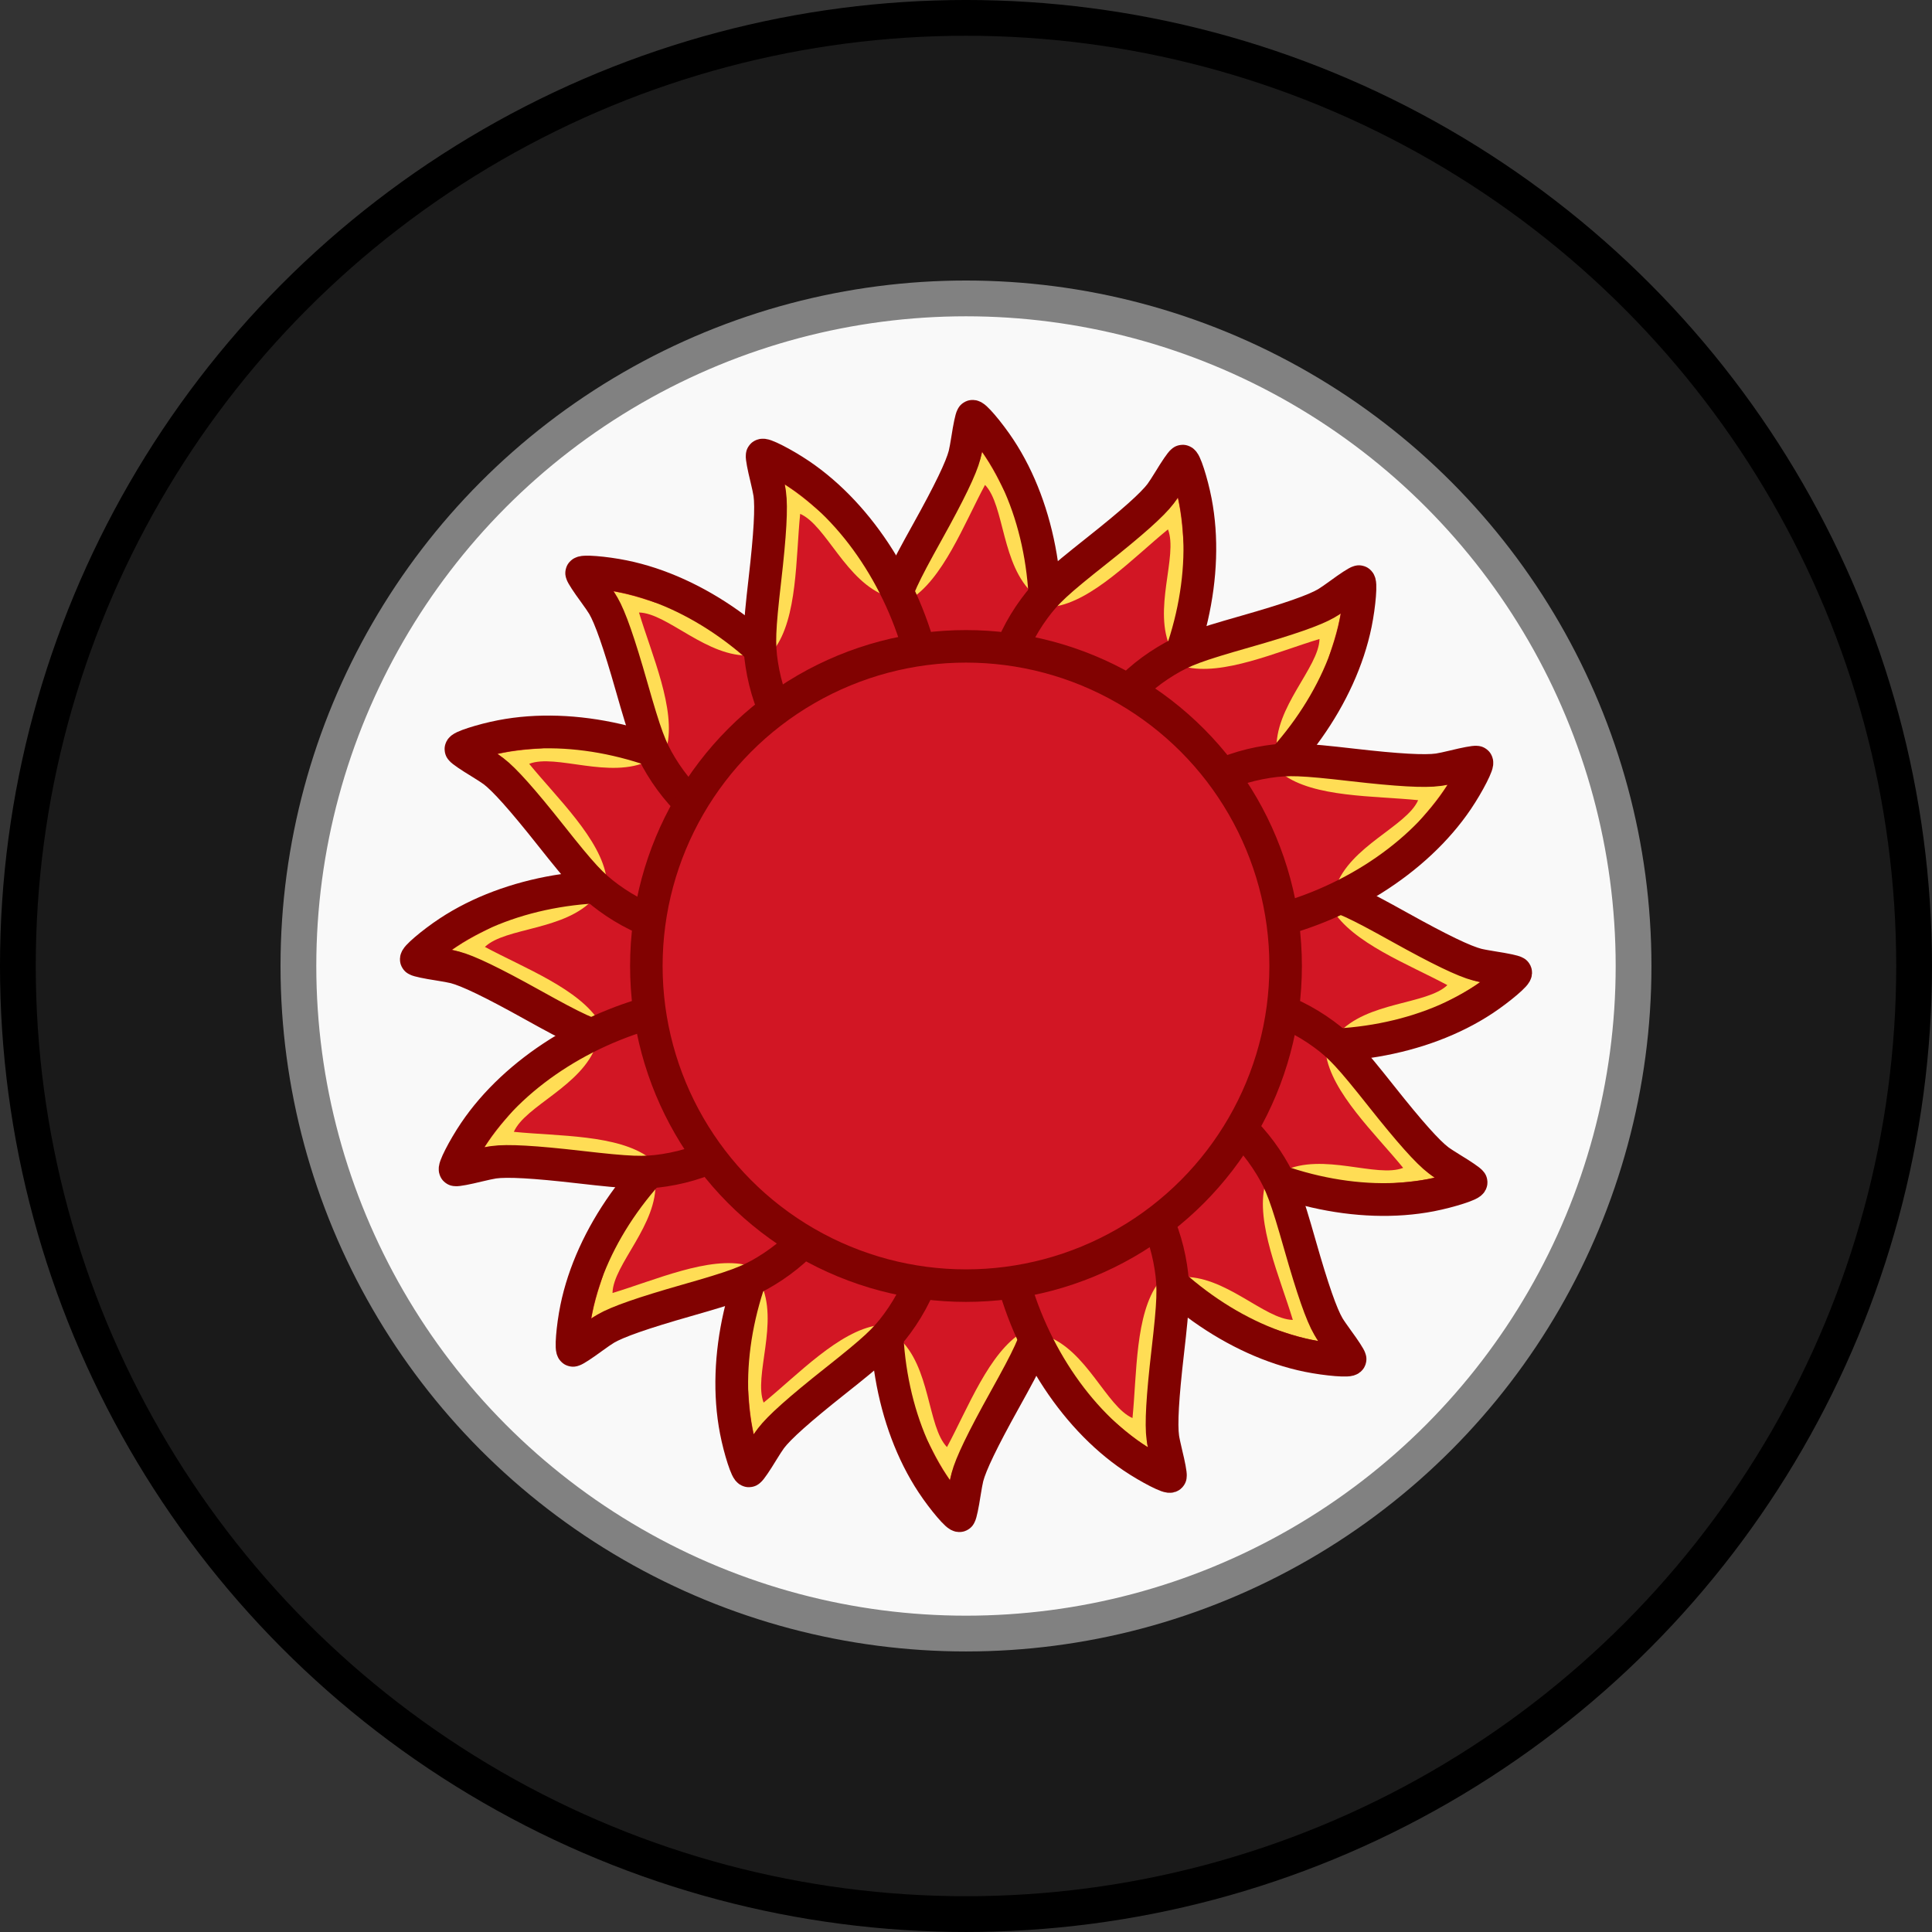 <?xml version="1.0" encoding="UTF-8" standalone="no"?>
<svg
   width="323.931"
   height="323.931"
   viewBox="0 0 85.707 85.707"
   version="1.1"
   id="svg4734"
   sodipodi:docname="Badge of Office of Assiniboine Herald, Canadian Heraldic Authority.svg"
   inkscape:version="1.1.2 (b8e25be833, 2022-02-05)"
   xmlns:inkscape="http://www.inkscape.org/namespaces/inkscape"
   xmlns:sodipodi="http://sodipodi.sourceforge.net/DTD/sodipodi-0.dtd"
   xmlns:xlink="http://www.w3.org/1999/xlink"
   xmlns="http://www.w3.org/2000/svg"
   xmlns:svg="http://www.w3.org/2000/svg"
   xmlns:rdf="http://www.w3.org/1999/02/22-rdf-syntax-ns#"
   xmlns:cc="http://creativecommons.org/ns#"
   xmlns:dc="http://purl.org/dc/elements/1.1/">
  <rect x="0" y="0" width="85.707" height="85.707" fill="#333333" stroke="none"/>
  <sodipodi:namedview
     id="namedview20"
     pagecolor="#ffffff"
     bordercolor="#666666"
     borderopacity="1.0"
     inkscape:pageshadow="2"
     inkscape:pageopacity="0.0"
     inkscape:pagecheckerboard="0"
     inkscape:document-units="mm"
     showgrid="false"
     inkscape:zoom="4.1368"
     inkscape:cx="54.027267"
     inkscape:cy="62.850512"
     inkscape:window-width="1366"
     inkscape:window-height="705"
     inkscape:window-x="-8"
     inkscape:window-y="-8"
     inkscape:window-maximized="1"
     inkscape:current-layer="svg4734"
     units="px"
     inkscape:snap-bbox="false"
     inkscape:snap-intersection-paths="false"
     inkscape:snap-smooth-nodes="false"
     inkscape:object-nodes="true" />
  <defs
     id="defs4728">
    <g
       id="s">
      <g
         id="c">
        <path
           id="t"
           transform="rotate(18,3.157,-0.5)"
           d="M 0,0 V 1 H 0.5 Z"
           inkscape:connector-curvature="0" />
        <use
           xlink:href="#t"
           height="632"
           width="549"
           y="0"
           x="0"
           id="use5409"
           transform="scale(-1,1)" />
      </g>
      <g
         id="a">
        <use
           xlink:href="#c"
           height="632"
           width="549"
           y="0"
           x="0"
           id="use5412"
           transform="rotate(72)" />
        <use
           xlink:href="#c"
           height="632"
           width="549"
           y="0"
           x="0"
           id="use5414"
           transform="rotate(144)" />
      </g>
      <use
         xlink:href="#a"
         height="632"
         width="549"
         y="0"
         x="0"
         id="use5416"
         transform="scale(-1,1)" />
    </g>
    <g
       id="f">
      <rect
         width="100"
         height="60"
         x="-50"
         y="-30"
         style="fill:#28166f"
         id="rect1964" />
      <g
         transform="translate(0,-20)"
         style="fill:#ffffff"
         id="g1966">
        <path
           d="m -1.212,27.818 c 0,-5.643 -0.88,-7.346 -3.33,-13.837 C -5.709,10.888 -5.024,7.103 -2.858,3.601 -2.082,2.346 -1.114,1.214 0,0 1.114,1.214 2.082,2.346 2.858,3.601 5.024,7.103 5.709,10.888 4.542,13.98 2.091,20.471 1.212,22.175 1.212,27.818 Z"
           id="path1968"
           inkscape:connector-curvature="0" />
        <path
           d="m 2.922,27.672 c 0,-5.952 2.317,-9.843 5.579,-11.012 1.448,-0.519 3.307,-0.274 5.019,1.447 2.119,2.129 2.736,7.993 -3.484,9.121 0.658,-0.956 0.619,-3.082 -0.714,-3.787 -0.99,-0.524 -2.112,-0.253 -2.675,0.123 -0.824,0.551 -1.729,2.106 -1.679,4.108 z"
           id="rwi"
           inkscape:connector-curvature="0" />
        <path
           d="M 1.777,30.183 C 1.79,32.191 2.795,33.518 4.516,34.257 4.295,34.955 3.257,36.378 1.831,36.281 1.55,37.787 1.282,38.632 0,40 c -1.282,-1.368 -1.55,-2.213 -1.831,-3.719 -1.425,0.096 -2.463,-1.326 -2.685,-2.024 1.721,-0.739 2.727,-2.066 2.739,-4.074 z"
           id="path1971"
           inkscape:connector-curvature="0" />
        <use
           transform="scale(-1,1)"
           id="use1973"
           x="0"
           y="0"
           width="800"
           height="400"
           xlink:href="#rwi" />
        <rect
           width="15.846"
           height="3.218"
           x="-7.923"
           y="27.331"
           id="rect1975" />
      </g>
    </g>
    <g
       id="s-2">
      <g
         id="c-4">
        <path
           id="t-6"
           transform="rotate(18,3.157,-0.5)"
           d="M 0,0 V 1 H 0.5 Z"
           inkscape:connector-curvature="0" />
        <use
           xlink:href="#t-6"
           height="632"
           width="549"
           y="0"
           x="0"
           id="use5409-6"
           transform="scale(-1,1)" />
      </g>
      <g
         id="a-3">
        <use
           xlink:href="#c-4"
           height="632"
           width="549"
           y="0"
           x="0"
           id="use5412-1"
           transform="rotate(72)" />
        <use
           xlink:href="#c-4"
           height="632"
           width="549"
           y="0"
           x="0"
           id="use5414-3"
           transform="rotate(144)" />
      </g>
      <use
         xlink:href="#a-3"
         height="632"
         width="549"
         y="0"
         x="0"
         id="use5416-2"
         transform="scale(-1,1)" />
    </g>
    <g
       id="f-1">
      <rect
         width="100"
         height="60"
         x="-50"
         y="-30"
         style="fill:#28166f"
         id="rect1964-7" />
      <g
         transform="translate(0,-20)"
         style="fill:#ffffff"
         id="g1966-3">
        <path
           d="m -1.212,27.818 c 0,-5.643 -0.88,-7.346 -3.33,-13.837 C -5.709,10.888 -5.024,7.103 -2.858,3.601 -2.082,2.346 -1.114,1.214 0,0 1.114,1.214 2.082,2.346 2.858,3.601 5.024,7.103 5.709,10.888 4.542,13.98 2.091,20.471 1.212,22.175 1.212,27.818 Z"
           id="path1968-6"
           inkscape:connector-curvature="0" />
        <path
           d="m 2.922,27.672 c 0,-5.952 2.317,-9.843 5.579,-11.012 1.448,-0.519 3.307,-0.274 5.019,1.447 2.119,2.129 2.736,7.993 -3.484,9.121 0.658,-0.956 0.619,-3.082 -0.714,-3.787 -0.99,-0.524 -2.112,-0.253 -2.675,0.123 -0.824,0.551 -1.729,2.106 -1.679,4.108 z"
           id="rwi-2"
           inkscape:connector-curvature="0" />
        <path
           d="M 1.777,30.183 C 1.79,32.191 2.795,33.518 4.516,34.257 4.295,34.955 3.257,36.378 1.831,36.281 1.55,37.787 1.282,38.632 0,40 c -1.282,-1.368 -1.55,-2.213 -1.831,-3.719 -1.425,0.096 -2.463,-1.326 -2.685,-2.024 1.721,-0.739 2.727,-2.066 2.739,-4.074 z"
           id="path1971-9"
           inkscape:connector-curvature="0" />
        <use
           transform="scale(-1,1)"
           id="use1973-3"
           x="0"
           y="0"
           width="800"
           height="400"
           xlink:href="#rwi-2" />
        <rect
           width="15.846"
           height="3.218"
           x="-7.923"
           y="27.331"
           id="rect1975-4" />
      </g>
    </g>
    <g
       id="s-7">
      <g
         id="c-9">
        <path
           inkscape:connector-curvature="0"
           d="M 0,0 V 1 H 0.5 Z"
           transform="rotate(18,3.157,-0.5)"
           id="t-9" />
        <use
           transform="scale(-1,1)"
           id="use5409-67"
           x="0"
           y="0"
           width="549"
           height="632"
           xlink:href="#t-9" />
      </g>
      <g
         id="a-9">
        <use
           transform="rotate(72)"
           id="use5412-7"
           x="0"
           y="0"
           width="549"
           height="632"
           xlink:href="#c-9" />
        <use
           transform="rotate(144)"
           id="use5414-9"
           x="0"
           y="0"
           width="549"
           height="632"
           xlink:href="#c-9" />
      </g>
      <use
         transform="scale(-1,1)"
         id="use5416-3"
         x="0"
         y="0"
         width="549"
         height="632"
         xlink:href="#a-9" />
    </g>
    <g
       id="f-0">
      <rect
         id="rect1964-9"
         style="fill:#28166f"
         y="-30"
         x="-50"
         height="60"
         width="100" />
      <g
         id="g1966-1"
         style="fill:#ffffff"
         transform="translate(0,-20)">
        <path
           inkscape:connector-curvature="0"
           id="path1968-3"
           d="m -1.212,27.818 c 0,-5.643 -0.88,-7.346 -3.33,-13.837 C -5.709,10.888 -5.024,7.103 -2.858,3.601 -2.082,2.346 -1.114,1.214 0,0 1.114,1.214 2.082,2.346 2.858,3.601 5.024,7.103 5.709,10.888 4.542,13.98 2.091,20.471 1.212,22.175 1.212,27.818 Z" />
        <path
           inkscape:connector-curvature="0"
           id="rwi-8"
           d="m 2.922,27.672 c 0,-5.952 2.317,-9.843 5.579,-11.012 1.448,-0.519 3.307,-0.274 5.019,1.447 2.119,2.129 2.736,7.993 -3.484,9.121 0.658,-0.956 0.619,-3.082 -0.714,-3.787 -0.99,-0.524 -2.112,-0.253 -2.675,0.123 -0.824,0.551 -1.729,2.106 -1.679,4.108 z" />
        <path
           inkscape:connector-curvature="0"
           id="path1971-1"
           d="M 1.777,30.183 C 1.79,32.191 2.795,33.518 4.516,34.257 4.295,34.955 3.257,36.378 1.831,36.281 1.55,37.787 1.282,38.632 0,40 c -1.282,-1.368 -1.55,-2.213 -1.831,-3.719 -1.425,0.096 -2.463,-1.326 -2.685,-2.024 1.721,-0.739 2.727,-2.066 2.739,-4.074 z" />
        <use
           xlink:href="#rwi-8"
           height="400"
           width="800"
           y="0"
           x="0"
           id="use1973-8"
           transform="scale(-1,1)" />
        <rect
           id="rect1975-6"
           y="27.331"
           x="-7.923"
           height="3.218"
           width="15.846" />
      </g>
    </g>
    <g
       id="s-73">
      <g
         id="c-42">
        <path
           inkscape:connector-curvature="0"
           d="M 0,0 V 1 H 0.5 Z"
           transform="rotate(18,3.157,-0.5)"
           id="t-8" />
        <use
           transform="scale(-1,1)"
           id="use5409-68"
           x="0"
           y="0"
           width="549"
           height="632"
           xlink:href="#t-8" />
      </g>
      <g
         id="a-1">
        <use
           transform="rotate(72)"
           id="use5412-0"
           x="0"
           y="0"
           width="549"
           height="632"
           xlink:href="#c-42" />
        <use
           transform="rotate(144)"
           id="use5414-6"
           x="0"
           y="0"
           width="549"
           height="632"
           xlink:href="#c-42" />
      </g>
      <use
         transform="scale(-1,1)"
         id="use5416-0"
         x="0"
         y="0"
         width="549"
         height="632"
         xlink:href="#a-1" />
    </g>
    <g
       id="f-2">
      <rect
         id="rect1964-4"
         style="fill:#28166f"
         y="-30"
         x="-50"
         height="60"
         width="100" />
      <g
         id="g1966-5"
         style="fill:#ffffff"
         transform="translate(0,-20)">
        <path
           inkscape:connector-curvature="0"
           id="path1968-61"
           d="m -1.212,27.818 c 0,-5.643 -0.88,-7.346 -3.33,-13.837 C -5.709,10.888 -5.024,7.103 -2.858,3.601 -2.082,2.346 -1.114,1.214 0,0 1.114,1.214 2.082,2.346 2.858,3.601 5.024,7.103 5.709,10.888 4.542,13.98 2.091,20.471 1.212,22.175 1.212,27.818 Z" />
        <path
           inkscape:connector-curvature="0"
           id="rwi-3"
           d="m 2.922,27.672 c 0,-5.952 2.317,-9.843 5.579,-11.012 1.448,-0.519 3.307,-0.274 5.019,1.447 2.119,2.129 2.736,7.993 -3.484,9.121 0.658,-0.956 0.619,-3.082 -0.714,-3.787 -0.99,-0.524 -2.112,-0.253 -2.675,0.123 -0.824,0.551 -1.729,2.106 -1.679,4.108 z" />
        <path
           inkscape:connector-curvature="0"
           id="path1971-4"
           d="M 1.777,30.183 C 1.79,32.191 2.795,33.518 4.516,34.257 4.295,34.955 3.257,36.378 1.831,36.281 1.55,37.787 1.282,38.632 0,40 c -1.282,-1.368 -1.55,-2.213 -1.831,-3.719 -1.425,0.096 -2.463,-1.326 -2.685,-2.024 1.721,-0.739 2.727,-2.066 2.739,-4.074 z" />
        <use
           xlink:href="#rwi-3"
           height="400"
           width="800"
           y="0"
           x="0"
           id="use1973-9"
           transform="scale(-1,1)" />
        <rect
           id="rect1975-0"
           y="27.331"
           x="-7.923"
           height="3.218"
           width="15.846" />
      </g>
    </g>
    <g
       id="star">
      <g
         id="cone">
        <path
           transform="rotate(18,3.157,-0.5)"
           d="M 0,0 V 1 H 0.5 Z"
           id="triangle"
           inkscape:connector-curvature="0" />
        <use
           height="18"
           width="27"
           y="0"
           x="0"
           id="use2165"
           transform="scale(-1,1)"
           xlink:href="#triangle" />
      </g>
      <use
         height="18"
         width="27"
         y="0"
         x="0"
         id="use2167"
         transform="rotate(72)"
         xlink:href="#cone" />
      <use
         height="18"
         width="27"
         y="0"
         x="0"
         id="use2169"
         transform="rotate(144)"
         xlink:href="#cone" />
      <use
         height="18"
         width="27"
         y="0"
         x="0"
         id="use2171"
         transform="rotate(-144)"
         xlink:href="#cone" />
      <use
         height="18"
         width="27"
         y="0"
         x="0"
         id="use2173"
         transform="rotate(-72)"
         xlink:href="#cone" />
    </g>
    <g
       id="s-14">
      <g
         id="c-0">
        <path
           transform="rotate(18,3.157,-0.5)"
           d="M 0,0 V 1 H 0.5 Z"
           id="t-2"
           inkscape:connector-curvature="0" />
        <use
           id="use6590"
           transform="scale(-1,1)"
           xlink:href="#t-2"
           x="0"
           y="0"
           width="427.887"
           height="424.223" />
      </g>
      <g
         id="a-99">
        <use
           id="use6593"
           transform="rotate(72)"
           xlink:href="#c-0"
           x="0"
           y="0"
           width="427.887"
           height="424.223" />
        <use
           id="use6595"
           transform="rotate(144)"
           xlink:href="#c-0"
           x="0"
           y="0"
           width="427.887"
           height="424.223" />
      </g>
      <use
         id="use6597"
         transform="scale(-1,1)"
         xlink:href="#a-99"
         x="0"
         y="0"
         width="427.887"
         height="424.223" />
    </g>
    <g
       id="star-5">
      <g
         id="cone-8">
        <path
           transform="rotate(18,3.157,-0.5)"
           d="M 0,0 V 1 H 0.5 Z"
           id="triangle-7"
           inkscape:connector-curvature="0" />
        <use
           height="18"
           width="27"
           y="0"
           x="0"
           id="use2165-2"
           transform="scale(-1,1)"
           xlink:href="#triangle-7" />
      </g>
      <use
         height="18"
         width="27"
         y="0"
         x="0"
         id="use2167-9"
         transform="rotate(72)"
         xlink:href="#cone-8" />
      <use
         height="18"
         width="27"
         y="0"
         x="0"
         id="use2169-6"
         transform="rotate(144)"
         xlink:href="#cone-8" />
      <use
         height="18"
         width="27"
         y="0"
         x="0"
         id="use2171-3"
         transform="rotate(-144)"
         xlink:href="#cone-8" />
      <use
         height="18"
         width="27"
         y="0"
         x="0"
         id="use2173-2"
         transform="rotate(-72)"
         xlink:href="#cone-8" />
    </g>
    <g
       id="s-1">
      <g
         id="c-7">
        <path
           transform="rotate(18,3.157,-0.5)"
           d="M 0,0 V 1 H 0.5 Z"
           id="t-7"
           inkscape:connector-curvature="0" />
        <use
           id="use6590-6"
           transform="scale(-1,1)"
           xlink:href="#t-7"
           x="0"
           y="0"
           width="427.887"
           height="424.223" />
      </g>
      <g
         id="a-1-2">
        <use
           id="use6593-2"
           transform="rotate(72)"
           xlink:href="#c-7"
           x="0"
           y="0"
           width="427.887"
           height="424.223" />
        <use
           id="use6595-8"
           transform="rotate(144)"
           xlink:href="#c-7"
           x="0"
           y="0"
           width="427.887"
           height="424.223" />
      </g>
      <use
         id="use6597-1"
         transform="scale(-1,1)"
         xlink:href="#a-1-2"
         x="0"
         y="0"
         width="427.887"
         height="424.223" />
    </g>
    <linearGradient
       id="linearGradient14676"
       inkscape:swatch="solid">
      <stop
         style="stop-color:#000000;stop-opacity:1;"
         offset="0"
         id="stop14678" />
    </linearGradient>
    <linearGradient
       id="linearGradient14670"
       inkscape:swatch="solid">
      <stop
         style="stop-color:#008000;stop-opacity:1;"
         offset="0"
         id="stop14672" />
    </linearGradient>
    <linearGradient
       id="linearGradient12841-1"
       inkscape:swatch="solid">
      <stop
         style="stop-color:#ffffff;stop-opacity:1;"
         offset="0"
         id="stop12843-7" />
    </linearGradient>
    <g
       id="star-1">
      <g
         id="cone-4">
        <path
           inkscape:connector-curvature="0"
           id="triangle-9"
           d="M 0,0 V 1 H 0.5 Z"
           transform="rotate(18,3.157,-0.5)" />
        <use
           xlink:href="#triangle-9"
           transform="scale(-1,1)"
           id="use2165-7"
           x="0"
           y="0"
           width="27"
           height="18" />
      </g>
      <use
         xlink:href="#cone-4"
         transform="rotate(72)"
         id="use2167-93"
         x="0"
         y="0"
         width="27"
         height="18" />
      <use
         xlink:href="#cone-4"
         transform="rotate(144)"
         id="use2169-2"
         x="0"
         y="0"
         width="27"
         height="18" />
      <use
         xlink:href="#cone-4"
         transform="rotate(-144)"
         id="use2171-7"
         x="0"
         y="0"
         width="27"
         height="18" />
      <use
         xlink:href="#cone-4"
         transform="rotate(-72)"
         id="use2173-9"
         x="0"
         y="0"
         width="27"
         height="18" />
    </g>
    <g
       id="s-5">
      <g
         id="c-4-1">
        <path
           inkscape:connector-curvature="0"
           id="t-1"
           d="M 0,0 V 1 H 0.5 Z"
           transform="rotate(18,3.157,-0.5)" />
        <use
           height="424.223"
           width="427.887"
           y="0"
           x="0"
           xlink:href="#t-1"
           transform="scale(-1,1)"
           id="use6590-0" />
      </g>
      <g
         id="a-10">
        <use
           height="424.223"
           width="427.887"
           y="0"
           x="0"
           xlink:href="#c-4-1"
           transform="rotate(72)"
           id="use6593-8" />
        <use
           height="424.223"
           width="427.887"
           y="0"
           x="0"
           xlink:href="#c-4-1"
           transform="rotate(144)"
           id="use6595-1" />
      </g>
      <use
         height="424.223"
         width="427.887"
         y="0"
         x="0"
         xlink:href="#a-10"
         transform="scale(-1,1)"
         id="use6597-4" />
    </g>
    <g
       id="star-5-0">
      <g
         id="cone-8-8">
        <path
           inkscape:connector-curvature="0"
           id="triangle-7-1"
           d="M 0,0 V 1 H 0.5 Z"
           transform="rotate(18,3.157,-0.5)" />
        <use
           xlink:href="#triangle-7-1"
           transform="scale(-1,1)"
           id="use2165-2-0"
           x="0"
           y="0"
           width="27"
           height="18" />
      </g>
      <use
         xlink:href="#cone-8-8"
         transform="rotate(72)"
         id="use2167-9-9"
         x="0"
         y="0"
         width="27"
         height="18" />
      <use
         xlink:href="#cone-8-8"
         transform="rotate(144)"
         id="use2169-6-8"
         x="0"
         y="0"
         width="27"
         height="18" />
      <use
         xlink:href="#cone-8-8"
         transform="rotate(-144)"
         id="use2171-3-4"
         x="0"
         y="0"
         width="27"
         height="18" />
      <use
         xlink:href="#cone-8-8"
         transform="rotate(-72)"
         id="use2173-2-5"
         x="0"
         y="0"
         width="27"
         height="18" />
    </g>
    <g
       id="s-1-3">
      <g
         id="c-7-4">
        <path
           inkscape:connector-curvature="0"
           id="t-7-2"
           d="M 0,0 V 1 H 0.5 Z"
           transform="rotate(18,3.157,-0.5)" />
        <use
           height="424.223"
           width="427.887"
           y="0"
           x="0"
           xlink:href="#t-7-2"
           transform="scale(-1,1)"
           id="use6590-6-9" />
      </g>
      <g
         id="a-1-5">
        <use
           height="424.223"
           width="427.887"
           y="0"
           x="0"
           xlink:href="#c-7-4"
           transform="rotate(72)"
           id="use6593-2-2" />
        <use
           height="424.223"
           width="427.887"
           y="0"
           x="0"
           xlink:href="#c-7-4"
           transform="rotate(144)"
           id="use6595-8-6" />
      </g>
      <use
         height="424.223"
         width="427.887"
         y="0"
         x="0"
         xlink:href="#a-1-5"
         transform="scale(-1,1)"
         id="use6597-1-3" />
    </g>
    <linearGradient
       id="linearGradient23637"
       inkscape:swatch="solid">
      <stop
         id="stop23639"
         offset="0"
         style="stop-color:#aaaa13;stop-opacity:1;" />
    </linearGradient>
    <g
       id="s-9">
      <g
         id="c-3">
        <path
           inkscape:connector-curvature="0"
           id="t-0"
           transform="rotate(18,3.157,-0.5)"
           d="M 0,0 V 1 H 0.5 Z" />
        <use
           xlink:href="#t-0"
           height="632"
           width="549"
           y="0"
           x="0"
           id="use5409-63"
           transform="scale(-1,1)" />
      </g>
      <g
         id="a-6">
        <use
           xlink:href="#c-3"
           height="632"
           width="549"
           y="0"
           x="0"
           id="use5412-01"
           transform="rotate(72)" />
        <use
           xlink:href="#c-3"
           height="632"
           width="549"
           y="0"
           x="0"
           id="use5414-4"
           transform="rotate(144)" />
      </g>
      <use
         xlink:href="#a-6"
         height="632"
         width="549"
         y="0"
         x="0"
         id="use5416-6"
         transform="scale(-1,1)" />
    </g>
  </defs>
  <circle
     style="fill:#1a1a1a;fill-opacity:1;stroke:none;stroke-width:1.587;stroke-linecap:round;stroke-linejoin:round;stroke-miterlimit:4;stroke-dasharray:none;stop-color:#000000"
     id="path117"
     cx="42.853"
     cy="42.853"
     r="42.06" />
  <circle
     style="fill:none;stroke:#000000;stroke-width:1.587;stroke-linecap:round;stroke-linejoin:round;stroke-miterlimit:4;stroke-dasharray:none;stroke-opacity:1;stop-color:#000000"
     id="circle1032"
     cx="42.853"
     cy="42.853"
     r="42.06" />
  <ellipse
     style="fill:#f9f9f9;fill-opacity:1;stroke:none;stroke-width:1.118;stroke-linecap:round;stroke-linejoin:round;stroke-miterlimit:4;stroke-dasharray:none;stop-color:#000000"
     id="circle134"
     cx="42.853"
     cy="42.853"
     rx="29.616"
     ry="29.615" />
  <circle
     style="fill:none;stroke:#818181;stroke-width:1.587;stroke-linecap:round;stroke-linejoin:round;stroke-miterlimit:4;stroke-dasharray:none;stroke-opacity:1;stop-color:#000000"
     id="circle136"
     cx="42.853"
     cy="42.853"
     r="29.615" />
  <style
     id="style5060"
     type="text/css">
	.st0{fill:#FFE25C;stroke:#937901;stroke-width:2;}
	.st1{fill:#E94545;stroke:#800000;}
	.st2{fill:#E94545;stroke:#800000;stroke-width:1;}
	.st3{fill:#CD0707;stroke:#800000;}
	.st4{fill:#E94545;}
	.st5{fill:#EE6C6C;}
	.st6{fill:#CD0707;}
	.st7{fill:none;stroke:#800000;}
	.st8{fill:#377BC8;stroke:#2C5AA0;}
	.st9{fill:#FFFFFF;}
	.st10{fill:#2B2200;}
	.st11{fill:#9C0000;}
	.st12{fill:#377BC8;stroke:#2C5AA0;stroke-width:1;}
</style>
  <style
     id="style5060-4"
     type="text/css">
	.st0{fill:#FFE25C;stroke:#937901;stroke-width:2;}
	.st1{fill:#E94545;stroke:#800000;}
	.st2{fill:#E94545;stroke:#800000;stroke-width:1;}
	.st3{fill:#CD0707;stroke:#800000;}
	.st4{fill:#E94545;}
	.st5{fill:#EE6C6C;}
	.st6{fill:#CD0707;}
	.st7{fill:none;stroke:#800000;}
	.st8{fill:#377BC8;stroke:#2C5AA0;}
	.st9{fill:#FFFFFF;}
	.st10{fill:#2B2200;}
	.st11{fill:#9C0000;}
	.st12{fill:#377BC8;stroke:#2C5AA0;stroke-width:1;}
</style>
  <style
     type="text/css"
     id="style17978">
	.st0{fill:#FFFFFF;stroke:#808080;stroke-width:3;}
</style>
  <style
     id="style5060-3"
     type="text/css">
	.st0{fill:#FFE25C;stroke:#937901;stroke-width:2;}
	.st1{fill:#E94545;stroke:#800000;}
	.st2{fill:#E94545;stroke:#800000;stroke-width:1;}
	.st3{fill:#CD0707;stroke:#800000;}
	.st4{fill:#E94545;}
	.st5{fill:#EE6C6C;}
	.st6{fill:#CD0707;}
	.st7{fill:none;stroke:#800000;}
	.st8{fill:#377BC8;stroke:#2C5AA0;}
	.st9{fill:#FFFFFF;}
	.st10{fill:#2B2200;}
	.st11{fill:#9C0000;}
	.st12{fill:#377BC8;stroke:#2C5AA0;stroke-width:1;}
</style>
  <style
     type="text/css"
     id="style5060-6">
	.st0{fill:#FFE25C;stroke:#937901;stroke-width:2;}
	.st1{fill:#E94545;stroke:#800000;}
	.st2{fill:#E94545;stroke:#800000;stroke-width:1;}
	.st3{fill:#CD0707;stroke:#800000;}
	.st4{fill:#E94545;}
	.st5{fill:#EE6C6C;}
	.st6{fill:#CD0707;}
	.st7{fill:none;stroke:#800000;}
	.st8{fill:#377BC8;stroke:#2C5AA0;}
	.st9{fill:#FFFFFF;}
	.st10{fill:#2B2200;}
	.st11{fill:#9C0000;}
	.st12{fill:#377BC8;stroke:#2C5AA0;stroke-width:1;}
</style>
  <style
     type="text/css"
     id="style5060-4-3">
	.st0{fill:#FFE25C;stroke:#937901;stroke-width:2;}
	.st1{fill:#E94545;stroke:#800000;}
	.st2{fill:#E94545;stroke:#800000;stroke-width:1;}
	.st3{fill:#CD0707;stroke:#800000;}
	.st4{fill:#E94545;}
	.st5{fill:#EE6C6C;}
	.st6{fill:#CD0707;}
	.st7{fill:none;stroke:#800000;}
	.st8{fill:#377BC8;stroke:#2C5AA0;}
	.st9{fill:#FFFFFF;}
	.st10{fill:#2B2200;}
	.st11{fill:#9C0000;}
	.st12{fill:#377BC8;stroke:#2C5AA0;stroke-width:1;}
</style>
  <style
     id="style17978-4"
     type="text/css">
	.st0{fill:#FFFFFF;stroke:#808080;stroke-width:3;}
</style>
  <style
     id="style5060-9"
     type="text/css">
	.st0{fill:#FFE25C;stroke:#937901;stroke-width:2;}
	.st1{fill:#E94545;stroke:#800000;}
	.st2{fill:#E94545;stroke:#800000;stroke-width:1;}
	.st3{fill:#CD0707;stroke:#800000;}
	.st4{fill:#E94545;}
	.st5{fill:#EE6C6C;}
	.st6{fill:#CD0707;}
	.st7{fill:none;stroke:#800000;}
	.st8{fill:#377BC8;stroke:#2C5AA0;}
	.st9{fill:#FFFFFF;}
	.st10{fill:#2B2200;}
	.st11{fill:#9C0000;}
	.st12{fill:#377BC8;stroke:#2C5AA0;stroke-width:1;}
</style>
  <style
     id="style5060-40"
     type="text/css">
	.st0{fill:#FFE25C;stroke:#937901;stroke-width:2;}
	.st1{fill:#E94545;stroke:#800000;}
	.st2{fill:#E94545;stroke:#800000;stroke-width:1;}
	.st3{fill:#CD0707;stroke:#800000;}
	.st4{fill:#E94545;}
	.st5{fill:#EE6C6C;}
	.st6{fill:#CD0707;}
	.st7{fill:none;stroke:#800000;}
	.st8{fill:#377BC8;stroke:#2C5AA0;}
	.st9{fill:#FFFFFF;}
	.st10{fill:#2B2200;}
	.st11{fill:#9C0000;}
	.st12{fill:#377BC8;stroke:#2C5AA0;stroke-width:1;}
</style>
  <style
     type="text/css"
     id="style5060-34">
	.st0{fill:#FFE25C;stroke:#937901;stroke-width:2;}
	.st1{fill:#E94545;stroke:#800000;}
	.st2{fill:#E94545;stroke:#800000;stroke-width:1;}
	.st3{fill:#CD0707;stroke:#800000;}
	.st4{fill:#E94545;}
	.st5{fill:#EE6C6C;}
	.st6{fill:#CD0707;}
	.st7{fill:none;stroke:#800000;}
	.st8{fill:#377BC8;stroke:#2C5AA0;}
	.st9{fill:#FFFFFF;}
	.st10{fill:#2B2200;}
	.st11{fill:#9C0000;}
	.st12{fill:#377BC8;stroke:#2C5AA0;stroke-width:1;}
</style>
  <style
     type="text/css"
     id="style5060-4-1">
	.st0{fill:#FFE25C;stroke:#937901;stroke-width:2;}
	.st1{fill:#E94545;stroke:#800000;}
	.st2{fill:#E94545;stroke:#800000;stroke-width:1;}
	.st3{fill:#CD0707;stroke:#800000;}
	.st4{fill:#E94545;}
	.st5{fill:#EE6C6C;}
	.st6{fill:#CD0707;}
	.st7{fill:none;stroke:#800000;}
	.st8{fill:#377BC8;stroke:#2C5AA0;}
	.st9{fill:#FFFFFF;}
	.st10{fill:#2B2200;}
	.st11{fill:#9C0000;}
	.st12{fill:#377BC8;stroke:#2C5AA0;stroke-width:1;}
</style>
  <style
     id="style17978-1"
     type="text/css">
	.st0{fill:#FFFFFF;stroke:#808080;stroke-width:3;}
</style>
  <style
     id="style5060-61"
     type="text/css">
	.st0{fill:#FFE25C;stroke:#937901;stroke-width:2;}
	.st1{fill:#E94545;stroke:#800000;}
	.st2{fill:#E94545;stroke:#800000;stroke-width:1;}
	.st3{fill:#CD0707;stroke:#800000;}
	.st4{fill:#E94545;}
	.st5{fill:#EE6C6C;}
	.st6{fill:#CD0707;}
	.st7{fill:none;stroke:#800000;}
	.st8{fill:#377BC8;stroke:#2C5AA0;}
	.st9{fill:#FFFFFF;}
	.st10{fill:#2B2200;}
	.st11{fill:#9C0000;}
	.st12{fill:#377BC8;stroke:#2C5AA0;stroke-width:1;}
</style>
  <style
     id="style5060-4-8"
     type="text/css">
	.st0{fill:#FFE25C;stroke:#937901;stroke-width:2;}
	.st1{fill:#E94545;stroke:#800000;}
	.st2{fill:#E94545;stroke:#800000;stroke-width:1;}
	.st3{fill:#CD0707;stroke:#800000;}
	.st4{fill:#E94545;}
	.st5{fill:#EE6C6C;}
	.st6{fill:#CD0707;}
	.st7{fill:none;stroke:#800000;}
	.st8{fill:#377BC8;stroke:#2C5AA0;}
	.st9{fill:#FFFFFF;}
	.st10{fill:#2B2200;}
	.st11{fill:#9C0000;}
	.st12{fill:#377BC8;stroke:#2C5AA0;stroke-width:1;}
</style>
  <style
     type="text/css"
     id="style17978-6">
	.st0{fill:#FFFFFF;stroke:#808080;stroke-width:3;}
</style>
  <style
     type="text/css"
     id="style5060-9-2">
	.st0{fill:#FFE25C;stroke:#937901;stroke-width:2;}
	.st1{fill:#E94545;stroke:#800000;}
	.st2{fill:#E94545;stroke:#800000;stroke-width:1;}
	.st3{fill:#CD0707;stroke:#800000;}
	.st4{fill:#E94545;}
	.st5{fill:#EE6C6C;}
	.st6{fill:#CD0707;}
	.st7{fill:none;stroke:#800000;}
	.st8{fill:#377BC8;stroke:#2C5AA0;}
	.st9{fill:#FFFFFF;}
	.st10{fill:#2B2200;}
	.st11{fill:#9C0000;}
	.st12{fill:#377BC8;stroke:#2C5AA0;stroke-width:1;}
</style>
  <style
     type="text/css"
     id="style5060-8">
	.st0{fill:#FFE25C;stroke:#937901;stroke-width:2;}
	.st1{fill:#E94545;stroke:#800000;}
	.st2{fill:#E94545;stroke:#800000;stroke-width:1;}
	.st3{fill:#CD0707;stroke:#800000;}
	.st4{fill:#E94545;}
	.st5{fill:#EE6C6C;}
	.st6{fill:#CD0707;}
	.st7{fill:none;stroke:#800000;}
	.st8{fill:#377BC8;stroke:#2C5AA0;}
	.st9{fill:#FFFFFF;}
	.st10{fill:#2B2200;}
	.st11{fill:#9C0000;}
	.st12{fill:#377BC8;stroke:#2C5AA0;stroke-width:1;}
</style>
  <style
     type="text/css"
     id="style5060-4-2">
	.st0{fill:#FFE25C;stroke:#937901;stroke-width:2;}
	.st1{fill:#E94545;stroke:#800000;}
	.st2{fill:#E94545;stroke:#800000;stroke-width:1;}
	.st3{fill:#CD0707;stroke:#800000;}
	.st4{fill:#E94545;}
	.st5{fill:#EE6C6C;}
	.st6{fill:#CD0707;}
	.st7{fill:none;stroke:#800000;}
	.st8{fill:#377BC8;stroke:#2C5AA0;}
	.st9{fill:#FFFFFF;}
	.st10{fill:#2B2200;}
	.st11{fill:#9C0000;}
	.st12{fill:#377BC8;stroke:#2C5AA0;stroke-width:1;}
</style>
  <style
     id="style17978-5"
     type="text/css">
	.st0{fill:#FFFFFF;stroke:#808080;stroke-width:3;}
</style>
  <style
     id="style5060-9-20"
     type="text/css">
	.st0{fill:#FFE25C;stroke:#937901;stroke-width:2;}
	.st1{fill:#E94545;stroke:#800000;}
	.st2{fill:#E94545;stroke:#800000;stroke-width:1;}
	.st3{fill:#CD0707;stroke:#800000;}
	.st4{fill:#E94545;}
	.st5{fill:#EE6C6C;}
	.st6{fill:#CD0707;}
	.st7{fill:none;stroke:#800000;}
	.st8{fill:#377BC8;stroke:#2C5AA0;}
	.st9{fill:#FFFFFF;}
	.st10{fill:#2B2200;}
	.st11{fill:#9C0000;}
	.st12{fill:#377BC8;stroke:#2C5AA0;stroke-width:1;}
</style>
  <style
     type="text/css"
     id="style5060-35">
	.st0{fill:#FFE25C;stroke:#937901;stroke-width:2;}
	.st1{fill:#E94545;stroke:#800000;}
	.st2{fill:#E94545;stroke:#800000;stroke-width:1;}
	.st3{fill:#CD0707;stroke:#800000;}
	.st4{fill:#E94545;}
	.st5{fill:#EE6C6C;}
	.st6{fill:#CD0707;}
	.st7{fill:none;stroke:#800000;}
	.st8{fill:#377BC8;stroke:#2C5AA0;}
	.st9{fill:#FFFFFF;}
	.st10{fill:#2B2200;}
	.st11{fill:#9C0000;}
	.st12{fill:#377BC8;stroke:#2C5AA0;stroke-width:1;}
</style>
  <style
     type="text/css"
     id="style5060-42">
	.st0{fill:#FFE25C;stroke:#937901;stroke-width:2;}
	.st1{fill:#E94545;stroke:#800000;}
	.st2{fill:#E94545;stroke:#800000;stroke-width:1;}
	.st3{fill:#CD0707;stroke:#800000;}
	.st4{fill:#E94545;}
	.st5{fill:#EE6C6C;}
	.st6{fill:#CD0707;}
	.st7{fill:none;stroke:#800000;}
	.st8{fill:#377BC8;stroke:#2C5AA0;}
	.st9{fill:#FFFFFF;}
	.st10{fill:#2B2200;}
	.st11{fill:#9C0000;}
	.st12{fill:#377BC8;stroke:#2C5AA0;stroke-width:1;}
</style>
  <style
     id="style6585"
     type="text/css">
	.st0{fill:#212121;stroke:#000000;stroke-width:1.306;}
	.st1{fill:#2D2D2D;}
	.st2{fill:#4D4D4D;}
	.st3{fill:#E94545;stroke:#AA0000;stroke-width:1.397;}
	.st4{fill:#212121;stroke:#000000;stroke-width:0.54;}
	.st5{fill:#E94545;stroke:#AA0000;stroke-width:0.54;}
	.st6{fill:#212121;stroke:#000000;stroke-width:1.013;}
	.st7{fill:#212121;}
	.st8{fill:none;stroke:#000000;stroke-width:1.397;}
	.st9{fill:#E94545;stroke:#AA0000;stroke-width:1.155;}
	.st10{fill:#FFFFFF;}
	.st11{fill:#2B2200;}
	.st12{fill:#1A1A1A;}
	.st13{fill:none;stroke:#000000;stroke-width:1.155;}
</style>
  <style
     type="text/css"
     id="style5060-5">
	.st0{fill:#FFE25C;stroke:#937901;stroke-width:2;}
	.st1{fill:#E94545;stroke:#800000;}
	.st2{fill:#E94545;stroke:#800000;stroke-width:1;}
	.st3{fill:#CD0707;stroke:#800000;}
	.st4{fill:#E94545;}
	.st5{fill:#EE6C6C;}
	.st6{fill:#CD0707;}
	.st7{fill:none;stroke:#800000;}
	.st8{fill:#377BC8;stroke:#2C5AA0;}
	.st9{fill:#FFFFFF;}
	.st10{fill:#2B2200;}
	.st11{fill:#9C0000;}
	.st12{fill:#377BC8;stroke:#2C5AA0;stroke-width:1;}
</style>
  <style
     id="style5060-3-4"
     type="text/css">
	.st0{fill:#FFE25C;stroke:#937901;stroke-width:2;}
	.st1{fill:#E94545;stroke:#800000;}
	.st2{fill:#E94545;stroke:#800000;stroke-width:1;}
	.st3{fill:#CD0707;stroke:#800000;}
	.st4{fill:#E94545;}
	.st5{fill:#EE6C6C;}
	.st6{fill:#CD0707;}
	.st7{fill:none;stroke:#800000;}
	.st8{fill:#377BC8;stroke:#2C5AA0;}
	.st9{fill:#FFFFFF;}
	.st10{fill:#2B2200;}
	.st11{fill:#9C0000;}
	.st12{fill:#377BC8;stroke:#2C5AA0;stroke-width:1;}
</style>
  <style
     id="style5060-8-8"
     type="text/css">
	.st0{fill:#FFE25C;stroke:#937901;stroke-width:2;}
	.st1{fill:#E94545;stroke:#800000;}
	.st2{fill:#E94545;stroke:#800000;stroke-width:1;}
	.st3{fill:#CD0707;stroke:#800000;}
	.st4{fill:#E94545;}
	.st5{fill:#EE6C6C;}
	.st6{fill:#CD0707;}
	.st7{fill:none;stroke:#800000;}
	.st8{fill:#377BC8;stroke:#2C5AA0;}
	.st9{fill:#FFFFFF;}
	.st10{fill:#2B2200;}
	.st11{fill:#9C0000;}
	.st12{fill:#377BC8;stroke:#2C5AA0;stroke-width:1;}
</style>
  <style
     id="style5060-4-39"
     type="text/css">
	.st0{fill:#FFE25C;stroke:#937901;stroke-width:2;}
	.st1{fill:#E94545;stroke:#800000;}
	.st2{fill:#E94545;stroke:#800000;stroke-width:1;}
	.st3{fill:#CD0707;stroke:#800000;}
	.st4{fill:#E94545;}
	.st5{fill:#EE6C6C;}
	.st6{fill:#CD0707;}
	.st7{fill:none;stroke:#800000;}
	.st8{fill:#377BC8;stroke:#2C5AA0;}
	.st9{fill:#FFFFFF;}
	.st10{fill:#2B2200;}
	.st11{fill:#9C0000;}
	.st12{fill:#377BC8;stroke:#2C5AA0;stroke-width:1;}
</style>
  <style
     type="text/css"
     id="style17978-41">
	.st0{fill:#FFFFFF;stroke:#808080;stroke-width:3;}
</style>
  <style
     type="text/css"
     id="style5060-9-9">
	.st0{fill:#FFE25C;stroke:#937901;stroke-width:2;}
	.st1{fill:#E94545;stroke:#800000;}
	.st2{fill:#E94545;stroke:#800000;stroke-width:1;}
	.st3{fill:#CD0707;stroke:#800000;}
	.st4{fill:#E94545;}
	.st5{fill:#EE6C6C;}
	.st6{fill:#CD0707;}
	.st7{fill:none;stroke:#800000;}
	.st8{fill:#377BC8;stroke:#2C5AA0;}
	.st9{fill:#FFFFFF;}
	.st10{fill:#2B2200;}
	.st11{fill:#9C0000;}
	.st12{fill:#377BC8;stroke:#2C5AA0;stroke-width:1;}
</style>
  <style
     id="style33631"
     type="text/css">

	.st0{fill:#AA0000;}
	.st1{fill:#AA8800;}
	.st2{fill:#1E6D3E;stroke:#D4AA00;stroke-width:0.886;stroke-miterlimit:282;}
	.st3{fill:#115697;stroke:#FFFFFF;stroke-width:1.624;}
	.st4{fill:#AF9631;}
	.st5{fill:none;stroke:#554400;stroke-width:1.225;}
	.st6{fill:none;stroke:#554400;stroke-width:1.786;}
	.st7{fill:#FFFDF6;stroke:#AA8800;stroke-width:1.881;stroke-miterlimit:282;}
	.st8{fill:#E2CA73;}
	.st9{fill:#E30B1D;}
	.st10{fill:#D1B948;stroke:#806600;stroke-width:2.68;stroke-miterlimit:282;}
	.st11{adobe-knockout:false;}
	.st12{fill:#E4C72D;}
	.st13{fill:#E6D289;}
	.st14{fill:#E7C954;}
	.st15{fill:#E90031;}
	.st16{fill:#806600;}
	.st17{fill:none;stroke:#806600;stroke-width:2.2;stroke-miterlimit:282;}
	.st18{fill:#E94545;stroke:#AA0000;stroke-width:0.179;stroke-miterlimit:282;}
	.st19{fill:none;stroke:#806600;stroke-width:2.68;stroke-miterlimit:282;}
	.st20{fill:#B19123;}
	.st21{fill:#990000;stroke:#4C0000;stroke-width:2.179;}
	.st22{adobe-knockout:true;}
	.st23{fill:#BAA240;stroke:#806600;stroke-width:0.664;stroke-miterlimit:282;}
	.st24{fill:#F6E07C;stroke:#806600;stroke-width:0.7;stroke-miterlimit:282;}
	.st25{fill:none;stroke:#5A5013;stroke-width:1.34;}
	.st26{fill:#C40000;stroke:#AA8800;stroke-width:1.489;stroke-miterlimit:282;}
	.st27{fill:none;stroke:#806600;stroke-width:0.545;stroke-miterlimit:282;}
	.st28{fill:#ECECEC;}
	.st29{fill:#1E6D3E;}
	.st30{fill:#EEE0AC;}
	.st31{fill:#E94545;stroke:#AA0000;stroke-width:0.218;stroke-miterlimit:282;}
	.st32{fill:#2B96F6;stroke:#FFFFFF;stroke-width:1.624;}
	.st33{fill:#554400;}
	.st34{fill:none;stroke:#554400;stroke-width:1.161;stroke-miterlimit:282;}
	.st35{fill:none;stroke:#A02C2C;stroke-width:1.181;}
	.st36{fill:#BA9A2E;}
	.st37{fill:#BAA240;}
	.st38{fill:#8C0000;}
	.st39{fill:#5A4C19;stroke:#000000;stroke-width:0.822;stroke-miterlimit:282;}
	.st40{fill:#BC0028;}
	.st41{fill:none;stroke:#4C0000;stroke-width:2.179;}
	.st42{fill:#BCA33E;}
	.st43{fill:#228FE0;}
	.st44{fill:#F8ECA8;stroke:#806600;stroke-width:0.7;stroke-miterlimit:282;}
	.st45{fill:#E6D289;stroke:#5B4F0F;stroke-width:1.569;}
	.st46{fill:#F6C058;}
	.st47{fill:#F6DC78;}
	.st48{fill:#F6E078;}
	.st49{fill:none;stroke:#806600;stroke-width:0.7;stroke-miterlimit:282;}
	.st50{fill:#F7EBA7;}
	.st51{fill:#F8ECA8;}
	.st52{fill:none;stroke:#5A4F11;stroke-width:1.34;}
	.st53{fill:none;stroke:#584B13;stroke-width:1.34;}
	.st54{fill:none;stroke:#554400;stroke-width:1.181;}
	.st55{fill:none;stroke:#554400;stroke-width:1.32;}
	.st56{fill:#8C0000;stroke:#4C0000;stroke-width:2.179;}
	.st57{fill:#C2A944;}
	.st58{fill:#C30918;}
	.st59{fill:#FFFFFF;adobe-knockout:false;}
	.st60{fill:#C5A941;}
	.st61{fill:#2B2200;}
	.st62{fill:#990000;}
	.st63{fill:#C9AD19;}
	.st64{fill:#4C0000;stroke:#4C0000;stroke-width:2.179;}
	.st65{fill:none;stroke:#A0892C;stroke-width:2.436;}
	.st66{fill:#D1B948;stroke:#806600;stroke-width:2.503;stroke-miterlimit:282;}
	.st67{fill:#FEE46E;}
	.st68{fill:#FF0A3E;}
	.st69{fill:#FF96AD;}
	.st70{fill:#61B3FD;}
	.st71{fill:#FFE455;}
	.st72{fill:#FFFFFF;}
	.st73{fill:#61B3FD;stroke:#FFFFFF;stroke-width:2.436;}
	.st74{fill:#E6D289;stroke:#554400;stroke-width:1.165;}
	.st75{fill:#E6D289;stroke:#554400;stroke-width:1.34;}
	.st76{fill:#0F7ABC;stroke:#053C68;stroke-width:1.32;}
	.st77{fill:none;}
	.st78{fill:#D0B54E;stroke:#554400;stroke-width:1.225;}
	.st79{fill:#D0B54E;stroke:#554400;stroke-width:1.181;}
	.st80{fill:#CCCCCC;}
	.st81{fill:#F6E07C;stroke:#806600;stroke-width:1.09;stroke-miterlimit:282;}
	.st82{fill:#BAA240;stroke:#806600;stroke-width:0.7;stroke-miterlimit:282;}
	.st83{fill:none;stroke:#808080;stroke-width:1.5;}
	.st84{fill:#D1B548;stroke:#554400;stroke-width:1.161;stroke-miterlimit:282;}
	.st85{fill:none;stroke:#806600;stroke-width:1.34;}
	.st86{fill:#DEC35D;stroke:#A0892C;stroke-width:1.225;}
	.st87{fill:#D0B54E;}
	.st88{fill:#D1B548;}
	.st89{fill:#D1B948;}
	.st90{fill:#E7C954;stroke:#806600;stroke-width:0.7;stroke-miterlimit:282;}
	.st91{fill:#D3B34A;}
	.st92{fill:none;stroke:#806600;stroke-width:0.664;stroke-miterlimit:282;}
	.st93{fill:none;stroke:#800000;stroke-width:1.221;}
	.st94{fill:#E4C72D;stroke:#806600;stroke-width:0.687;stroke-miterlimit:282;}
	.st95{fill:#F6DC78;stroke:#554400;stroke-width:1.161;stroke-miterlimit:282;}
	.st96{fill:#A3861A;}
	.st97{fill:#D1B948;stroke:#806600;stroke-width:0.687;stroke-miterlimit:282;}
	.st98{fill:#756412;}
	.st99{fill:#E94545;stroke:#AA0000;stroke-width:2.2;stroke-miterlimit:282;}
	.st100{fill:#DEC35D;}
	.st101{fill:#E94545;stroke:#AA0000;stroke-width:2.68;stroke-miterlimit:282;}
	.st102{fill:none;stroke:#806600;stroke-width:0.687;stroke-miterlimit:282;}

</style>
  <g
     id="g33624"
     transform="scale(3)">
    <g
       id="g27416"
       transform="translate(1.0435294e-5)">
      <path
         style="fill:#d21624;fill-opacity:1;stroke:none;stroke-width:0.07;stroke-linecap:round;stroke-linejoin:round;stroke-miterlimit:4;stroke-dasharray:none;stroke-opacity:1;stop-color:#000000"
         d="m 16.817,14.181 c 0.086,-0.294 0.355,-0.559 0.779,-0.769 0.617,-0.305 1.308,-0.383 1.965,-0.222 0.298,0.073 0.486,0.159 1.14,0.523 0.588,0.327 0.948,0.501 1.142,0.551 0.041,0.011 0.147,0.03 0.235,0.044 0.176,0.027 0.308,0.055 0.332,0.07 0.032,0.02 -0.232,0.245 -0.475,0.406 -0.904,0.597 -2.213,0.819 -3.426,0.581 -0.099,-0.019 -0.278,-0.062 -0.397,-0.095 -0.119,-0.033 -0.307,-0.084 -0.418,-0.114 -0.579,-0.157 -0.81,-0.319 -0.881,-0.622 -0.024,-0.102 -0.022,-0.263 0.004,-0.354 z"
         id="path27212" />
      <path
         style="fill:#ffdd55;fill-opacity:1;stroke:none;stroke-width:0.016;stroke-linecap:square;stroke-linejoin:miter;stroke-miterlimit:4;stroke-dasharray:none;stroke-opacity:1;stop-color:#000000"
         d="m 21.402,14.567 c -0.575,-0.309 -1.406,-0.624 -1.702,-1.122 0.02,-0.008 0.55,0.16 0.658,0.181 0.917,0.3 0.425,0.549 1.484,0.887 0.028,0.006 0.048,0.012 0.044,0.013 -0.004,0.002 -0.036,0.023 -0.071,0.047 -0.09,0.061 -0.255,0.156 -0.381,0.218 -0.59,0.292 -0.311,0.326 -1.021,0.403 -0.086,0.009 -0.605,0.1 -0.629,0.095 0.43,-0.484 1.314,-0.429 1.619,-0.722 z"
         id="path27214"
         sodipodi:nodetypes="ccccsssscc" />
      <path
         style="fill:none;fill-opacity:1;stroke:#810201;stroke-width:0.484;stroke-linecap:round;stroke-linejoin:round;stroke-miterlimit:4;stroke-dasharray:none;stroke-opacity:1;stop-color:#000000"
         d="m 16.817,14.181 c 0.086,-0.294 0.355,-0.559 0.779,-0.769 0.617,-0.305 1.308,-0.383 1.965,-0.222 0.298,0.073 0.486,0.159 1.14,0.523 0.588,0.327 0.948,0.501 1.142,0.551 0.041,0.011 0.147,0.03 0.235,0.044 0.176,0.027 0.308,0.055 0.332,0.07 0.032,0.02 -0.232,0.245 -0.475,0.406 -0.904,0.597 -2.213,0.819 -3.426,0.581 -0.099,-0.019 -0.278,-0.062 -0.397,-0.095 -0.119,-0.033 -0.307,-0.084 -0.418,-0.114 -0.579,-0.157 -0.81,-0.319 -0.881,-0.622 -0.024,-0.102 -0.022,-0.263 0.004,-0.354 z"
         id="path27216" />
    </g>
    <g
       id="g27235"
       transform="matrix(-0.133,0,0,-0.133,22.803,23.454)">
      <path
         style="fill:#d21624;fill-opacity:1;stroke:none;stroke-width:0.529;stroke-linecap:round;stroke-linejoin:round;stroke-miterlimit:4;stroke-dasharray:none;stroke-opacity:1;stop-color:#000000"
         d="m 63.268,49.901 c -2.208,-0.644 -4.206,-2.669 -5.785,-5.86 -2.293,-4.636 -2.879,-9.838 -1.666,-14.773 0.551,-2.242 1.198,-3.652 3.935,-8.571 2.46,-4.422 3.766,-7.13 4.142,-8.588 0.08,-0.309 0.228,-1.102 0.329,-1.764 0.203,-1.324 0.411,-2.313 0.527,-2.499 0.15,-0.24 1.844,1.742 3.053,3.573 4.488,6.797 6.158,16.636 4.371,25.759 -0.146,0.744 -0.467,2.087 -0.714,2.985 -0.247,0.897 -0.632,2.312 -0.857,3.143 -1.177,4.357 -2.4,6.09 -4.676,6.626 -0.769,0.181 -1.978,0.167 -2.659,-0.032 z"
         id="path27229" />
      <path
         style="fill:#ffdd55;fill-opacity:1;stroke:none;stroke-width:0.06;stroke-linecap:square;stroke-linejoin:miter;stroke-miterlimit:4;stroke-dasharray:none;stroke-opacity:1;stop-color:#000000"
         d="m 65.15,28.474 c -1.912,1.56 -4.214,4.007 -6.381,4.321 0,-0.082 1.354,-1.69 1.582,-2.035 2.374,-2.77 2.531,-0.689 5.244,-3.898 0.061,-0.091 0.111,-0.152 0.111,-0.136 2.18e-4,0.016 0.027,0.159 0.06,0.317 0.084,0.404 0.175,1.114 0.21,1.647 0.165,2.483 0.689,1.556 -0.072,4.149 -0.092,0.314 -0.525,2.259 -0.576,2.333 -1.07,-2.201 0.403,-5.207 -0.179,-6.698 z"
         id="path27231"
         sodipodi:nodetypes="ccccsssscc"
         transform="matrix(1.838,-0.761,0.761,1.838,-75.249,12.696)" />
      <path
         style="fill:none;fill-opacity:1;stroke:#810201;stroke-width:3.635;stroke-linecap:round;stroke-linejoin:round;stroke-miterlimit:4;stroke-dasharray:none;stroke-opacity:1;stop-color:#000000"
         d="m 63.268,49.901 c -2.208,-0.644 -4.206,-2.669 -5.785,-5.86 -2.293,-4.636 -2.879,-9.838 -1.666,-14.773 0.551,-2.242 1.198,-3.652 3.935,-8.571 2.46,-4.422 3.766,-7.13 4.142,-8.588 0.08,-0.309 0.228,-1.102 0.329,-1.764 0.203,-1.324 0.411,-2.313 0.527,-2.499 0.15,-0.24 1.844,1.742 3.053,3.573 4.488,6.797 6.158,16.636 4.371,25.759 -0.146,0.744 -0.467,2.087 -0.714,2.985 -0.247,0.897 -0.632,2.312 -0.857,3.143 -1.177,4.357 -2.4,6.09 -4.676,6.626 -0.769,0.181 -1.978,0.167 -2.659,-0.032 z"
         id="path27233" />
    </g>
    <g
       id="g24710"
       transform="matrix(0.133,0,0,0.133,5.766,5.115)">
      <path
         style="fill:#d21624;fill-opacity:1;stroke:none;stroke-width:0.529;stroke-linecap:round;stroke-linejoin:round;stroke-miterlimit:4;stroke-dasharray:none;stroke-opacity:1;stop-color:#000000"
         d="m 63.268,49.901 c -2.208,-0.644 -4.206,-2.669 -5.785,-5.86 -2.293,-4.636 -2.879,-9.838 -1.666,-14.773 0.551,-2.242 1.198,-3.652 3.935,-8.571 2.46,-4.422 3.766,-7.13 4.142,-8.588 0.08,-0.309 0.228,-1.102 0.329,-1.764 0.203,-1.324 0.411,-2.313 0.527,-2.499 0.15,-0.24 1.844,1.742 3.053,3.573 4.488,6.797 6.158,16.636 4.371,25.759 -0.146,0.744 -0.467,2.087 -0.714,2.985 -0.247,0.897 -0.632,2.312 -0.857,3.143 -1.177,4.357 -2.4,6.09 -4.676,6.626 -0.769,0.181 -1.978,0.167 -2.659,-0.032 z"
         id="path24706" />
      <path
         style="fill:#ffdd55;fill-opacity:1;stroke:none;stroke-width:0.06;stroke-linecap:square;stroke-linejoin:miter;stroke-miterlimit:4;stroke-dasharray:none;stroke-opacity:1;stop-color:#000000"
         d="m 65.15,28.474 c -1.912,1.56 -4.214,4.007 -6.381,4.321 0,-0.082 1.354,-1.69 1.582,-2.035 2.374,-2.77 2.531,-0.689 5.244,-3.898 0.061,-0.091 0.111,-0.152 0.111,-0.136 2.18e-4,0.016 0.027,0.159 0.06,0.317 0.084,0.404 0.175,1.114 0.21,1.647 0.165,2.483 0.689,1.556 -0.072,4.149 -0.092,0.314 -0.525,2.259 -0.576,2.333 -1.07,-2.201 0.403,-5.207 -0.179,-6.698 z"
         id="path25343"
         sodipodi:nodetypes="ccccsssscc"
         transform="matrix(1.838,-0.761,0.761,1.838,-75.249,12.696)" />
      <path
         style="fill:none;fill-opacity:1;stroke:#810201;stroke-width:3.635;stroke-linecap:round;stroke-linejoin:round;stroke-miterlimit:4;stroke-dasharray:none;stroke-opacity:1;stop-color:#000000"
         d="m 63.268,49.901 c -2.208,-0.644 -4.206,-2.669 -5.785,-5.86 -2.293,-4.636 -2.879,-9.838 -1.666,-14.773 0.551,-2.242 1.198,-3.652 3.935,-8.571 2.46,-4.422 3.766,-7.13 4.142,-8.588 0.08,-0.309 0.228,-1.102 0.329,-1.764 0.203,-1.324 0.411,-2.313 0.527,-2.499 0.15,-0.24 1.844,1.742 3.053,3.573 4.488,6.797 6.158,16.636 4.371,25.759 -0.146,0.744 -0.467,2.087 -0.714,2.985 -0.247,0.897 -0.632,2.312 -0.857,3.143 -1.177,4.357 -2.4,6.09 -4.676,6.626 -0.769,0.181 -1.978,0.167 -2.659,-0.032 z"
         id="path24708" />
    </g>
    <g
       id="g27426"
       transform="matrix(0,-0.133,0.133,0,5.115,22.802)">
      <path
         style="fill:#d21624;fill-opacity:1;stroke:none;stroke-width:0.529;stroke-linecap:round;stroke-linejoin:round;stroke-miterlimit:4;stroke-dasharray:none;stroke-opacity:1;stop-color:#000000"
         d="m 63.268,49.901 c -2.208,-0.644 -4.206,-2.669 -5.785,-5.86 -2.293,-4.636 -2.879,-9.838 -1.666,-14.773 0.551,-2.242 1.198,-3.652 3.935,-8.571 2.46,-4.422 3.766,-7.13 4.142,-8.588 0.08,-0.309 0.228,-1.102 0.329,-1.764 0.203,-1.324 0.411,-2.313 0.527,-2.499 0.15,-0.24 1.844,1.742 3.053,3.573 4.488,6.797 6.158,16.636 4.371,25.759 -0.146,0.744 -0.467,2.087 -0.714,2.985 -0.247,0.897 -0.632,2.312 -0.857,3.143 -1.177,4.357 -2.4,6.09 -4.676,6.626 -0.769,0.181 -1.978,0.167 -2.659,-0.032 z"
         id="path27420" />
      <path
         style="fill:#ffdd55;fill-opacity:1;stroke:none;stroke-width:0.06;stroke-linecap:square;stroke-linejoin:miter;stroke-miterlimit:4;stroke-dasharray:none;stroke-opacity:1;stop-color:#000000"
         d="m 65.15,28.474 c -1.912,1.56 -4.214,4.007 -6.381,4.321 0,-0.082 1.354,-1.69 1.582,-2.035 2.374,-2.77 2.531,-0.689 5.244,-3.898 0.061,-0.091 0.111,-0.152 0.111,-0.136 2.18e-4,0.016 0.027,0.159 0.06,0.317 0.084,0.404 0.175,1.114 0.21,1.647 0.165,2.483 0.689,1.556 -0.072,4.149 -0.092,0.314 -0.525,2.259 -0.576,2.333 -1.07,-2.201 0.403,-5.207 -0.179,-6.698 z"
         id="path27422"
         sodipodi:nodetypes="ccccsssscc"
         transform="matrix(1.838,-0.761,0.761,1.838,-75.249,12.696)" />
      <path
         style="fill:none;fill-opacity:1;stroke:#810201;stroke-width:3.635;stroke-linecap:round;stroke-linejoin:round;stroke-miterlimit:4;stroke-dasharray:none;stroke-opacity:1;stop-color:#000000"
         d="m 63.268,49.901 c -2.208,-0.644 -4.206,-2.669 -5.785,-5.86 -2.293,-4.636 -2.879,-9.838 -1.666,-14.773 0.551,-2.242 1.198,-3.652 3.935,-8.571 2.46,-4.422 3.766,-7.13 4.142,-8.588 0.08,-0.309 0.228,-1.102 0.329,-1.764 0.203,-1.324 0.411,-2.313 0.527,-2.499 0.15,-0.24 1.844,1.742 3.053,3.573 4.488,6.797 6.158,16.636 4.371,25.759 -0.146,0.744 -0.467,2.087 -0.714,2.985 -0.247,0.897 -0.632,2.312 -0.857,3.143 -1.177,4.357 -2.4,6.09 -4.676,6.626 -0.769,0.181 -1.978,0.167 -2.659,-0.032 z"
         id="path27424" />
    </g>
    <g
       id="g33400"
       transform="rotate(22.5,14.283,14.276)">
      <path
         style="fill:#d21624;fill-opacity:1;stroke:none;stroke-width:0.07;stroke-linecap:round;stroke-linejoin:round;stroke-miterlimit:4;stroke-dasharray:none;stroke-opacity:1;stop-color:#000000"
         d="m 16.817,14.181 c 0.086,-0.294 0.355,-0.559 0.779,-0.769 0.617,-0.305 1.308,-0.383 1.965,-0.222 0.298,0.073 0.486,0.159 1.14,0.523 0.588,0.327 0.948,0.501 1.142,0.551 0.041,0.011 0.147,0.03 0.235,0.044 0.176,0.027 0.308,0.055 0.332,0.07 0.032,0.02 -0.232,0.245 -0.475,0.406 -0.904,0.597 -2.213,0.819 -3.426,0.581 -0.099,-0.019 -0.278,-0.062 -0.397,-0.095 -0.119,-0.033 -0.307,-0.084 -0.418,-0.114 -0.579,-0.157 -0.81,-0.319 -0.881,-0.622 -0.024,-0.102 -0.022,-0.263 0.004,-0.354 z"
         id="path33394" />
      <path
         style="fill:#ffdd55;fill-opacity:1;stroke:none;stroke-width:0.016;stroke-linecap:square;stroke-linejoin:miter;stroke-miterlimit:4;stroke-dasharray:none;stroke-opacity:1;stop-color:#000000"
         d="m 21.402,14.567 c -0.575,-0.309 -1.406,-0.624 -1.702,-1.122 0.02,-0.008 0.55,0.16 0.658,0.181 0.917,0.3 0.425,0.549 1.484,0.887 0.028,0.006 0.048,0.012 0.044,0.013 -0.004,0.002 -0.036,0.023 -0.071,0.047 -0.09,0.061 -0.255,0.156 -0.381,0.218 -0.59,0.292 -0.311,0.326 -1.021,0.403 -0.086,0.009 -0.605,0.1 -0.629,0.095 0.43,-0.484 1.314,-0.429 1.619,-0.722 z"
         id="path33396"
         sodipodi:nodetypes="ccccsssscc" />
      <path
         style="fill:none;fill-opacity:1;stroke:#810201;stroke-width:0.484;stroke-linecap:round;stroke-linejoin:round;stroke-miterlimit:4;stroke-dasharray:none;stroke-opacity:1;stop-color:#000000"
         d="m 16.817,14.181 c 0.086,-0.294 0.355,-0.559 0.779,-0.769 0.617,-0.305 1.308,-0.383 1.965,-0.222 0.298,0.073 0.486,0.159 1.14,0.523 0.588,0.327 0.948,0.501 1.142,0.551 0.041,0.011 0.147,0.03 0.235,0.044 0.176,0.027 0.308,0.055 0.332,0.07 0.032,0.02 -0.232,0.245 -0.475,0.406 -0.904,0.597 -2.213,0.819 -3.426,0.581 -0.099,-0.019 -0.278,-0.062 -0.397,-0.095 -0.119,-0.033 -0.307,-0.084 -0.418,-0.114 -0.579,-0.157 -0.81,-0.319 -0.881,-0.622 -0.024,-0.102 -0.022,-0.263 0.004,-0.354 z"
         id="path33398" />
    </g>
    <g
       id="g33408"
       transform="matrix(-0.123,-0.051,0.051,-0.123,18.642,26.016)">
      <path
         style="fill:#d21624;fill-opacity:1;stroke:none;stroke-width:0.529;stroke-linecap:round;stroke-linejoin:round;stroke-miterlimit:4;stroke-dasharray:none;stroke-opacity:1;stop-color:#000000"
         d="m 63.268,49.901 c -2.208,-0.644 -4.206,-2.669 -5.785,-5.86 -2.293,-4.636 -2.879,-9.838 -1.666,-14.773 0.551,-2.242 1.198,-3.652 3.935,-8.571 2.46,-4.422 3.766,-7.13 4.142,-8.588 0.08,-0.309 0.228,-1.102 0.329,-1.764 0.203,-1.324 0.411,-2.313 0.527,-2.499 0.15,-0.24 1.844,1.742 3.053,3.573 4.488,6.797 6.158,16.636 4.371,25.759 -0.146,0.744 -0.467,2.087 -0.714,2.985 -0.247,0.897 -0.632,2.312 -0.857,3.143 -1.177,4.357 -2.4,6.09 -4.676,6.626 -0.769,0.181 -1.978,0.167 -2.659,-0.032 z"
         id="path33402" />
      <path
         style="fill:#ffdd55;fill-opacity:1;stroke:none;stroke-width:0.06;stroke-linecap:square;stroke-linejoin:miter;stroke-miterlimit:4;stroke-dasharray:none;stroke-opacity:1;stop-color:#000000"
         d="m 65.15,28.474 c -1.912,1.56 -4.214,4.007 -6.381,4.321 0,-0.082 1.354,-1.69 1.582,-2.035 2.374,-2.77 2.531,-0.689 5.244,-3.898 0.061,-0.091 0.111,-0.152 0.111,-0.136 2.18e-4,0.016 0.027,0.159 0.06,0.317 0.084,0.404 0.175,1.114 0.21,1.647 0.165,2.483 0.689,1.556 -0.072,4.149 -0.092,0.314 -0.525,2.259 -0.576,2.333 -1.07,-2.201 0.403,-5.207 -0.179,-6.698 z"
         id="path33404"
         sodipodi:nodetypes="ccccsssscc"
         transform="matrix(1.838,-0.761,0.761,1.838,-75.249,12.696)" />
      <path
         style="fill:none;fill-opacity:1;stroke:#810201;stroke-width:3.635;stroke-linecap:round;stroke-linejoin:round;stroke-miterlimit:4;stroke-dasharray:none;stroke-opacity:1;stop-color:#000000"
         d="m 63.268,49.901 c -2.208,-0.644 -4.206,-2.669 -5.785,-5.86 -2.293,-4.636 -2.879,-9.838 -1.666,-14.773 0.551,-2.242 1.198,-3.652 3.935,-8.571 2.46,-4.422 3.766,-7.13 4.142,-8.588 0.08,-0.309 0.228,-1.102 0.329,-1.764 0.203,-1.324 0.411,-2.313 0.527,-2.499 0.15,-0.24 1.844,1.742 3.053,3.573 4.488,6.797 6.158,16.636 4.371,25.759 -0.146,0.744 -0.467,2.087 -0.714,2.985 -0.247,0.897 -0.632,2.312 -0.857,3.143 -1.177,4.357 -2.4,6.09 -4.676,6.626 -0.769,0.181 -1.978,0.167 -2.659,-0.032 z"
         id="path33406" />
    </g>
    <g
       id="g33416"
       transform="matrix(0.123,0.051,-0.051,0.123,9.921,2.553)">
      <path
         style="fill:#d21624;fill-opacity:1;stroke:none;stroke-width:0.529;stroke-linecap:round;stroke-linejoin:round;stroke-miterlimit:4;stroke-dasharray:none;stroke-opacity:1;stop-color:#000000"
         d="m 63.268,49.901 c -2.208,-0.644 -4.206,-2.669 -5.785,-5.86 -2.293,-4.636 -2.879,-9.838 -1.666,-14.773 0.551,-2.242 1.198,-3.652 3.935,-8.571 2.46,-4.422 3.766,-7.13 4.142,-8.588 0.08,-0.309 0.228,-1.102 0.329,-1.764 0.203,-1.324 0.411,-2.313 0.527,-2.499 0.15,-0.24 1.844,1.742 3.053,3.573 4.488,6.797 6.158,16.636 4.371,25.759 -0.146,0.744 -0.467,2.087 -0.714,2.985 -0.247,0.897 -0.632,2.312 -0.857,3.143 -1.177,4.357 -2.4,6.09 -4.676,6.626 -0.769,0.181 -1.978,0.167 -2.659,-0.032 z"
         id="path33410" />
      <path
         style="fill:#ffdd55;fill-opacity:1;stroke:none;stroke-width:0.06;stroke-linecap:square;stroke-linejoin:miter;stroke-miterlimit:4;stroke-dasharray:none;stroke-opacity:1;stop-color:#000000"
         d="m 65.15,28.474 c -1.912,1.56 -4.214,4.007 -6.381,4.321 0,-0.082 1.354,-1.69 1.582,-2.035 2.374,-2.77 2.531,-0.689 5.244,-3.898 0.061,-0.091 0.111,-0.152 0.111,-0.136 2.18e-4,0.016 0.027,0.159 0.06,0.317 0.084,0.404 0.175,1.114 0.21,1.647 0.165,2.483 0.689,1.556 -0.072,4.149 -0.092,0.314 -0.525,2.259 -0.576,2.333 -1.07,-2.201 0.403,-5.207 -0.179,-6.698 z"
         id="path33412"
         sodipodi:nodetypes="ccccsssscc"
         transform="matrix(1.838,-0.761,0.761,1.838,-75.249,12.696)" />
      <path
         style="fill:none;fill-opacity:1;stroke:#810201;stroke-width:3.635;stroke-linecap:round;stroke-linejoin:round;stroke-miterlimit:4;stroke-dasharray:none;stroke-opacity:1;stop-color:#000000"
         d="m 63.268,49.901 c -2.208,-0.644 -4.206,-2.669 -5.785,-5.86 -2.293,-4.636 -2.879,-9.838 -1.666,-14.773 0.551,-2.242 1.198,-3.652 3.935,-8.571 2.46,-4.422 3.766,-7.13 4.142,-8.588 0.08,-0.309 0.228,-1.102 0.329,-1.764 0.203,-1.324 0.411,-2.313 0.527,-2.499 0.15,-0.24 1.844,1.742 3.053,3.573 4.488,6.797 6.158,16.636 4.371,25.759 -0.146,0.744 -0.467,2.087 -0.714,2.985 -0.247,0.897 -0.632,2.312 -0.857,3.143 -1.177,4.357 -2.4,6.09 -4.676,6.626 -0.769,0.181 -1.978,0.167 -2.659,-0.032 z"
         id="path33414" />
    </g>
    <g
       id="g33424"
       transform="matrix(0.051,-0.123,0.123,0.051,2.55,18.645)">
      <path
         style="fill:#d21624;fill-opacity:1;stroke:none;stroke-width:0.529;stroke-linecap:round;stroke-linejoin:round;stroke-miterlimit:4;stroke-dasharray:none;stroke-opacity:1;stop-color:#000000"
         d="m 63.268,49.901 c -2.208,-0.644 -4.206,-2.669 -5.785,-5.86 -2.293,-4.636 -2.879,-9.838 -1.666,-14.773 0.551,-2.242 1.198,-3.652 3.935,-8.571 2.46,-4.422 3.766,-7.13 4.142,-8.588 0.08,-0.309 0.228,-1.102 0.329,-1.764 0.203,-1.324 0.411,-2.313 0.527,-2.499 0.15,-0.24 1.844,1.742 3.053,3.573 4.488,6.797 6.158,16.636 4.371,25.759 -0.146,0.744 -0.467,2.087 -0.714,2.985 -0.247,0.897 -0.632,2.312 -0.857,3.143 -1.177,4.357 -2.4,6.09 -4.676,6.626 -0.769,0.181 -1.978,0.167 -2.659,-0.032 z"
         id="path33418" />
      <path
         style="fill:#ffdd55;fill-opacity:1;stroke:none;stroke-width:0.06;stroke-linecap:square;stroke-linejoin:miter;stroke-miterlimit:4;stroke-dasharray:none;stroke-opacity:1;stop-color:#000000"
         d="m 65.15,28.474 c -1.912,1.56 -4.214,4.007 -6.381,4.321 0,-0.082 1.354,-1.69 1.582,-2.035 2.374,-2.77 2.531,-0.689 5.244,-3.898 0.061,-0.091 0.111,-0.152 0.111,-0.136 2.18e-4,0.016 0.027,0.159 0.06,0.317 0.084,0.404 0.175,1.114 0.21,1.647 0.165,2.483 0.689,1.556 -0.072,4.149 -0.092,0.314 -0.525,2.259 -0.576,2.333 -1.07,-2.201 0.403,-5.207 -0.179,-6.698 z"
         id="path33420"
         sodipodi:nodetypes="ccccsssscc"
         transform="matrix(1.838,-0.761,0.761,1.838,-75.249,12.696)" />
      <path
         style="fill:none;fill-opacity:1;stroke:#810201;stroke-width:3.635;stroke-linecap:round;stroke-linejoin:round;stroke-miterlimit:4;stroke-dasharray:none;stroke-opacity:1;stop-color:#000000"
         d="m 63.268,49.901 c -2.208,-0.644 -4.206,-2.669 -5.785,-5.86 -2.293,-4.636 -2.879,-9.838 -1.666,-14.773 0.551,-2.242 1.198,-3.652 3.935,-8.571 2.46,-4.422 3.766,-7.13 4.142,-8.588 0.08,-0.309 0.228,-1.102 0.329,-1.764 0.203,-1.324 0.411,-2.313 0.527,-2.499 0.15,-0.24 1.844,1.742 3.053,3.573 4.488,6.797 6.158,16.636 4.371,25.759 -0.146,0.744 -0.467,2.087 -0.714,2.985 -0.247,0.897 -0.632,2.312 -0.857,3.143 -1.177,4.357 -2.4,6.09 -4.676,6.626 -0.769,0.181 -1.978,0.167 -2.659,-0.032 z"
         id="path33422" />
    </g>
    <g
       id="g33434"
       transform="rotate(45,14.284,14.284)">
      <path
         style="fill:#d21624;fill-opacity:1;stroke:none;stroke-width:0.07;stroke-linecap:round;stroke-linejoin:round;stroke-miterlimit:4;stroke-dasharray:none;stroke-opacity:1;stop-color:#000000"
         d="m 16.817,14.181 c 0.086,-0.294 0.355,-0.559 0.779,-0.769 0.617,-0.305 1.308,-0.383 1.965,-0.222 0.298,0.073 0.486,0.159 1.14,0.523 0.588,0.327 0.948,0.501 1.142,0.551 0.041,0.011 0.147,0.03 0.235,0.044 0.176,0.027 0.308,0.055 0.332,0.07 0.032,0.02 -0.232,0.245 -0.475,0.406 -0.904,0.597 -2.213,0.819 -3.426,0.581 -0.099,-0.019 -0.278,-0.062 -0.397,-0.095 -0.119,-0.033 -0.307,-0.084 -0.418,-0.114 -0.579,-0.157 -0.81,-0.319 -0.881,-0.622 -0.024,-0.102 -0.022,-0.263 0.004,-0.354 z"
         id="path33428" />
      <path
         style="fill:#ffdd55;fill-opacity:1;stroke:none;stroke-width:0.016;stroke-linecap:square;stroke-linejoin:miter;stroke-miterlimit:4;stroke-dasharray:none;stroke-opacity:1;stop-color:#000000"
         d="m 21.402,14.567 c -0.575,-0.309 -1.406,-0.624 -1.702,-1.122 0.02,-0.008 0.55,0.16 0.658,0.181 0.917,0.3 0.425,0.549 1.484,0.887 0.028,0.006 0.048,0.012 0.044,0.013 -0.004,0.002 -0.036,0.023 -0.071,0.047 -0.09,0.061 -0.255,0.156 -0.381,0.218 -0.59,0.292 -0.311,0.326 -1.021,0.403 -0.086,0.009 -0.605,0.1 -0.629,0.095 0.43,-0.484 1.314,-0.429 1.619,-0.722 z"
         id="path33430"
         sodipodi:nodetypes="ccccsssscc" />
      <path
         style="fill:none;fill-opacity:1;stroke:#810201;stroke-width:0.484;stroke-linecap:round;stroke-linejoin:round;stroke-miterlimit:4;stroke-dasharray:none;stroke-opacity:1;stop-color:#000000"
         d="m 16.817,14.181 c 0.086,-0.294 0.355,-0.559 0.779,-0.769 0.617,-0.305 1.308,-0.383 1.965,-0.222 0.298,0.073 0.486,0.159 1.14,0.523 0.588,0.327 0.948,0.501 1.142,0.551 0.041,0.011 0.147,0.03 0.235,0.044 0.176,0.027 0.308,0.055 0.332,0.07 0.032,0.02 -0.232,0.245 -0.475,0.406 -0.904,0.597 -2.213,0.819 -3.426,0.581 -0.099,-0.019 -0.278,-0.062 -0.397,-0.095 -0.119,-0.033 -0.307,-0.084 -0.418,-0.114 -0.579,-0.157 -0.81,-0.319 -0.881,-0.622 -0.024,-0.102 -0.022,-0.263 0.004,-0.354 z"
         id="path33432" />
    </g>
    <g
       id="g33442"
       transform="matrix(-0.094,-0.094,0.094,-0.094,13.824,26.792)">
      <path
         style="fill:#d21624;fill-opacity:1;stroke:none;stroke-width:0.529;stroke-linecap:round;stroke-linejoin:round;stroke-miterlimit:4;stroke-dasharray:none;stroke-opacity:1;stop-color:#000000"
         d="m 63.268,49.901 c -2.208,-0.644 -4.206,-2.669 -5.785,-5.86 -2.293,-4.636 -2.879,-9.838 -1.666,-14.773 0.551,-2.242 1.198,-3.652 3.935,-8.571 2.46,-4.422 3.766,-7.13 4.142,-8.588 0.08,-0.309 0.228,-1.102 0.329,-1.764 0.203,-1.324 0.411,-2.313 0.527,-2.499 0.15,-0.24 1.844,1.742 3.053,3.573 4.488,6.797 6.158,16.636 4.371,25.759 -0.146,0.744 -0.467,2.087 -0.714,2.985 -0.247,0.897 -0.632,2.312 -0.857,3.143 -1.177,4.357 -2.4,6.09 -4.676,6.626 -0.769,0.181 -1.978,0.167 -2.659,-0.032 z"
         id="path33436" />
      <path
         style="fill:#ffdd55;fill-opacity:1;stroke:none;stroke-width:0.06;stroke-linecap:square;stroke-linejoin:miter;stroke-miterlimit:4;stroke-dasharray:none;stroke-opacity:1;stop-color:#000000"
         d="m 65.15,28.474 c -1.912,1.56 -4.214,4.007 -6.381,4.321 0,-0.082 1.354,-1.69 1.582,-2.035 2.374,-2.77 2.531,-0.689 5.244,-3.898 0.061,-0.091 0.111,-0.152 0.111,-0.136 2.18e-4,0.016 0.027,0.159 0.06,0.317 0.084,0.404 0.175,1.114 0.21,1.647 0.165,2.483 0.689,1.556 -0.072,4.149 -0.092,0.314 -0.525,2.259 -0.576,2.333 -1.07,-2.201 0.403,-5.207 -0.179,-6.698 z"
         id="path33438"
         sodipodi:nodetypes="ccccsssscc"
         transform="matrix(1.838,-0.761,0.761,1.838,-75.249,12.696)" />
      <path
         style="fill:none;fill-opacity:1;stroke:#810201;stroke-width:3.635;stroke-linecap:round;stroke-linejoin:round;stroke-miterlimit:4;stroke-dasharray:none;stroke-opacity:1;stop-color:#000000"
         d="m 63.268,49.901 c -2.208,-0.644 -4.206,-2.669 -5.785,-5.86 -2.293,-4.636 -2.879,-9.838 -1.666,-14.773 0.551,-2.242 1.198,-3.652 3.935,-8.571 2.46,-4.422 3.766,-7.13 4.142,-8.588 0.08,-0.309 0.228,-1.102 0.329,-1.764 0.203,-1.324 0.411,-2.313 0.527,-2.499 0.15,-0.24 1.844,1.742 3.053,3.573 4.488,6.797 6.158,16.636 4.371,25.759 -0.146,0.744 -0.467,2.087 -0.714,2.985 -0.247,0.897 -0.632,2.312 -0.857,3.143 -1.177,4.357 -2.4,6.09 -4.676,6.626 -0.769,0.181 -1.978,0.167 -2.659,-0.032 z"
         id="path33440" />
    </g>
    <g
       id="g33450"
       transform="matrix(0.094,0.094,-0.094,0.094,14.745,1.777)">
      <path
         style="fill:#d21624;fill-opacity:1;stroke:none;stroke-width:0.529;stroke-linecap:round;stroke-linejoin:round;stroke-miterlimit:4;stroke-dasharray:none;stroke-opacity:1;stop-color:#000000"
         d="m 63.268,49.901 c -2.208,-0.644 -4.206,-2.669 -5.785,-5.86 -2.293,-4.636 -2.879,-9.838 -1.666,-14.773 0.551,-2.242 1.198,-3.652 3.935,-8.571 2.46,-4.422 3.766,-7.13 4.142,-8.588 0.08,-0.309 0.228,-1.102 0.329,-1.764 0.203,-1.324 0.411,-2.313 0.527,-2.499 0.15,-0.24 1.844,1.742 3.053,3.573 4.488,6.797 6.158,16.636 4.371,25.759 -0.146,0.744 -0.467,2.087 -0.714,2.985 -0.247,0.897 -0.632,2.312 -0.857,3.143 -1.177,4.357 -2.4,6.09 -4.676,6.626 -0.769,0.181 -1.978,0.167 -2.659,-0.032 z"
         id="path33444" />
      <path
         style="fill:#ffdd55;fill-opacity:1;stroke:none;stroke-width:0.06;stroke-linecap:square;stroke-linejoin:miter;stroke-miterlimit:4;stroke-dasharray:none;stroke-opacity:1;stop-color:#000000"
         d="m 65.15,28.474 c -1.912,1.56 -4.214,4.007 -6.381,4.321 0,-0.082 1.354,-1.69 1.582,-2.035 2.374,-2.77 2.531,-0.689 5.244,-3.898 0.061,-0.091 0.111,-0.152 0.111,-0.136 2.18e-4,0.016 0.027,0.159 0.06,0.317 0.084,0.404 0.175,1.114 0.21,1.647 0.165,2.483 0.689,1.556 -0.072,4.149 -0.092,0.314 -0.525,2.259 -0.576,2.333 -1.07,-2.201 0.403,-5.207 -0.179,-6.698 z"
         id="path33446"
         sodipodi:nodetypes="ccccsssscc"
         transform="matrix(1.838,-0.761,0.761,1.838,-75.249,12.696)" />
      <path
         style="fill:none;fill-opacity:1;stroke:#810201;stroke-width:3.635;stroke-linecap:round;stroke-linejoin:round;stroke-miterlimit:4;stroke-dasharray:none;stroke-opacity:1;stop-color:#000000"
         d="m 63.268,49.901 c -2.208,-0.644 -4.206,-2.669 -5.785,-5.86 -2.293,-4.636 -2.879,-9.838 -1.666,-14.773 0.551,-2.242 1.198,-3.652 3.935,-8.571 2.46,-4.422 3.766,-7.13 4.142,-8.588 0.08,-0.309 0.228,-1.102 0.329,-1.764 0.203,-1.324 0.411,-2.313 0.527,-2.499 0.15,-0.24 1.844,1.742 3.053,3.573 4.488,6.797 6.158,16.636 4.371,25.759 -0.146,0.744 -0.467,2.087 -0.714,2.985 -0.247,0.897 -0.632,2.312 -0.857,3.143 -1.177,4.357 -2.4,6.09 -4.676,6.626 -0.769,0.181 -1.978,0.167 -2.659,-0.032 z"
         id="path33448" />
    </g>
    <g
       id="g33458"
       transform="matrix(0.094,-0.094,0.094,0.094,1.777,13.824)">
      <path
         style="fill:#d21624;fill-opacity:1;stroke:none;stroke-width:0.529;stroke-linecap:round;stroke-linejoin:round;stroke-miterlimit:4;stroke-dasharray:none;stroke-opacity:1;stop-color:#000000"
         d="m 63.268,49.901 c -2.208,-0.644 -4.206,-2.669 -5.785,-5.86 -2.293,-4.636 -2.879,-9.838 -1.666,-14.773 0.551,-2.242 1.198,-3.652 3.935,-8.571 2.46,-4.422 3.766,-7.13 4.142,-8.588 0.08,-0.309 0.228,-1.102 0.329,-1.764 0.203,-1.324 0.411,-2.313 0.527,-2.499 0.15,-0.24 1.844,1.742 3.053,3.573 4.488,6.797 6.158,16.636 4.371,25.759 -0.146,0.744 -0.467,2.087 -0.714,2.985 -0.247,0.897 -0.632,2.312 -0.857,3.143 -1.177,4.357 -2.4,6.09 -4.676,6.626 -0.769,0.181 -1.978,0.167 -2.659,-0.032 z"
         id="path33452" />
      <path
         style="fill:#ffdd55;fill-opacity:1;stroke:none;stroke-width:0.06;stroke-linecap:square;stroke-linejoin:miter;stroke-miterlimit:4;stroke-dasharray:none;stroke-opacity:1;stop-color:#000000"
         d="m 65.15,28.474 c -1.912,1.56 -4.214,4.007 -6.381,4.321 0,-0.082 1.354,-1.69 1.582,-2.035 2.374,-2.77 2.531,-0.689 5.244,-3.898 0.061,-0.091 0.111,-0.152 0.111,-0.136 2.18e-4,0.016 0.027,0.159 0.06,0.317 0.084,0.404 0.175,1.114 0.21,1.647 0.165,2.483 0.689,1.556 -0.072,4.149 -0.092,0.314 -0.525,2.259 -0.576,2.333 -1.07,-2.201 0.403,-5.207 -0.179,-6.698 z"
         id="path33454"
         sodipodi:nodetypes="ccccsssscc"
         transform="matrix(1.838,-0.761,0.761,1.838,-75.249,12.696)" />
      <path
         style="fill:none;fill-opacity:1;stroke:#810201;stroke-width:3.635;stroke-linecap:round;stroke-linejoin:round;stroke-miterlimit:4;stroke-dasharray:none;stroke-opacity:1;stop-color:#000000"
         d="m 63.268,49.901 c -2.208,-0.644 -4.206,-2.669 -5.785,-5.86 -2.293,-4.636 -2.879,-9.838 -1.666,-14.773 0.551,-2.242 1.198,-3.652 3.935,-8.571 2.46,-4.422 3.766,-7.13 4.142,-8.588 0.08,-0.309 0.228,-1.102 0.329,-1.764 0.203,-1.324 0.411,-2.313 0.527,-2.499 0.15,-0.24 1.844,1.742 3.053,3.573 4.488,6.797 6.158,16.636 4.371,25.759 -0.146,0.744 -0.467,2.087 -0.714,2.985 -0.247,0.897 -0.632,2.312 -0.857,3.143 -1.177,4.357 -2.4,6.09 -4.676,6.626 -0.769,0.181 -1.978,0.167 -2.659,-0.032 z"
         id="path33456" />
    </g>
    <g
       id="g33468"
       transform="rotate(67.5,14.284,14.284)">
      <path
         style="fill:#d21624;fill-opacity:1;stroke:none;stroke-width:0.07;stroke-linecap:round;stroke-linejoin:round;stroke-miterlimit:4;stroke-dasharray:none;stroke-opacity:1;stop-color:#000000"
         d="m 16.817,14.181 c 0.086,-0.294 0.355,-0.559 0.779,-0.769 0.617,-0.305 1.308,-0.383 1.965,-0.222 0.298,0.073 0.486,0.159 1.14,0.523 0.588,0.327 0.948,0.501 1.142,0.551 0.041,0.011 0.147,0.03 0.235,0.044 0.176,0.027 0.308,0.055 0.332,0.07 0.032,0.02 -0.232,0.245 -0.475,0.406 -0.904,0.597 -2.213,0.819 -3.426,0.581 -0.099,-0.019 -0.278,-0.062 -0.397,-0.095 -0.119,-0.033 -0.307,-0.084 -0.418,-0.114 -0.579,-0.157 -0.81,-0.319 -0.881,-0.622 -0.024,-0.102 -0.022,-0.263 0.004,-0.354 z"
         id="path33462" />
      <path
         style="fill:#ffdd55;fill-opacity:1;stroke:none;stroke-width:0.016;stroke-linecap:square;stroke-linejoin:miter;stroke-miterlimit:4;stroke-dasharray:none;stroke-opacity:1;stop-color:#000000"
         d="m 21.402,14.567 c -0.575,-0.309 -1.406,-0.624 -1.702,-1.122 0.02,-0.008 0.55,0.16 0.658,0.181 0.917,0.3 0.425,0.549 1.484,0.887 0.028,0.006 0.048,0.012 0.044,0.013 -0.004,0.002 -0.036,0.023 -0.071,0.047 -0.09,0.061 -0.255,0.156 -0.381,0.218 -0.59,0.292 -0.311,0.326 -1.021,0.403 -0.086,0.009 -0.605,0.1 -0.629,0.095 0.43,-0.484 1.314,-0.429 1.619,-0.722 z"
         id="path33464"
         sodipodi:nodetypes="ccccsssscc" />
      <path
         style="fill:none;fill-opacity:1;stroke:#810201;stroke-width:0.484;stroke-linecap:round;stroke-linejoin:round;stroke-miterlimit:4;stroke-dasharray:none;stroke-opacity:1;stop-color:#000000"
         d="m 16.817,14.181 c 0.086,-0.294 0.355,-0.559 0.779,-0.769 0.617,-0.305 1.308,-0.383 1.965,-0.222 0.298,0.073 0.486,0.159 1.14,0.523 0.588,0.327 0.948,0.501 1.142,0.551 0.041,0.011 0.147,0.03 0.235,0.044 0.176,0.027 0.308,0.055 0.332,0.07 0.032,0.02 -0.232,0.245 -0.475,0.406 -0.904,0.597 -2.213,0.819 -3.426,0.581 -0.099,-0.019 -0.278,-0.062 -0.397,-0.095 -0.119,-0.033 -0.307,-0.084 -0.418,-0.114 -0.579,-0.157 -0.81,-0.319 -0.881,-0.622 -0.024,-0.102 -0.022,-0.263 0.004,-0.354 z"
         id="path33466" />
    </g>
    <g
       id="g33476"
       transform="matrix(-0.051,-0.123,0.123,-0.051,9.072,25.663)">
      <path
         style="fill:#d21624;fill-opacity:1;stroke:none;stroke-width:0.529;stroke-linecap:round;stroke-linejoin:round;stroke-miterlimit:4;stroke-dasharray:none;stroke-opacity:1;stop-color:#000000"
         d="m 63.268,49.901 c -2.208,-0.644 -4.206,-2.669 -5.785,-5.86 -2.293,-4.636 -2.879,-9.838 -1.666,-14.773 0.551,-2.242 1.198,-3.652 3.935,-8.571 2.46,-4.422 3.766,-7.13 4.142,-8.588 0.08,-0.309 0.228,-1.102 0.329,-1.764 0.203,-1.324 0.411,-2.313 0.527,-2.499 0.15,-0.24 1.844,1.742 3.053,3.573 4.488,6.797 6.158,16.636 4.371,25.759 -0.146,0.744 -0.467,2.087 -0.714,2.985 -0.247,0.897 -0.632,2.312 -0.857,3.143 -1.177,4.357 -2.4,6.09 -4.676,6.626 -0.769,0.181 -1.978,0.167 -2.659,-0.032 z"
         id="path33470" />
      <path
         style="fill:#ffdd55;fill-opacity:1;stroke:none;stroke-width:0.06;stroke-linecap:square;stroke-linejoin:miter;stroke-miterlimit:4;stroke-dasharray:none;stroke-opacity:1;stop-color:#000000"
         d="m 65.15,28.474 c -1.912,1.56 -4.214,4.007 -6.381,4.321 0,-0.082 1.354,-1.69 1.582,-2.035 2.374,-2.77 2.531,-0.689 5.244,-3.898 0.061,-0.091 0.111,-0.152 0.111,-0.136 2.18e-4,0.016 0.027,0.159 0.06,0.317 0.084,0.404 0.175,1.114 0.21,1.647 0.165,2.483 0.689,1.556 -0.072,4.149 -0.092,0.314 -0.525,2.259 -0.576,2.333 -1.07,-2.201 0.403,-5.207 -0.179,-6.698 z"
         id="path33472"
         sodipodi:nodetypes="ccccsssscc"
         transform="matrix(1.838,-0.761,0.761,1.838,-75.249,12.696)" />
      <path
         style="fill:none;fill-opacity:1;stroke:#810201;stroke-width:3.635;stroke-linecap:round;stroke-linejoin:round;stroke-miterlimit:4;stroke-dasharray:none;stroke-opacity:1;stop-color:#000000"
         d="m 63.268,49.901 c -2.208,-0.644 -4.206,-2.669 -5.785,-5.86 -2.293,-4.636 -2.879,-9.838 -1.666,-14.773 0.551,-2.242 1.198,-3.652 3.935,-8.571 2.46,-4.422 3.766,-7.13 4.142,-8.588 0.08,-0.309 0.228,-1.102 0.329,-1.764 0.203,-1.324 0.411,-2.313 0.527,-2.499 0.15,-0.24 1.844,1.742 3.053,3.573 4.488,6.797 6.158,16.636 4.371,25.759 -0.146,0.744 -0.467,2.087 -0.714,2.985 -0.247,0.897 -0.632,2.312 -0.857,3.143 -1.177,4.357 -2.4,6.09 -4.676,6.626 -0.769,0.181 -1.978,0.167 -2.659,-0.032 z"
         id="path33474" />
    </g>
    <g
       id="g33484"
       transform="matrix(0.051,0.123,-0.123,0.051,19.497,2.906)">
      <path
         style="fill:#d21624;fill-opacity:1;stroke:none;stroke-width:0.529;stroke-linecap:round;stroke-linejoin:round;stroke-miterlimit:4;stroke-dasharray:none;stroke-opacity:1;stop-color:#000000"
         d="m 63.268,49.901 c -2.208,-0.644 -4.206,-2.669 -5.785,-5.86 -2.293,-4.636 -2.879,-9.838 -1.666,-14.773 0.551,-2.242 1.198,-3.652 3.935,-8.571 2.46,-4.422 3.766,-7.13 4.142,-8.588 0.08,-0.309 0.228,-1.102 0.329,-1.764 0.203,-1.324 0.411,-2.313 0.527,-2.499 0.15,-0.24 1.844,1.742 3.053,3.573 4.488,6.797 6.158,16.636 4.371,25.759 -0.146,0.744 -0.467,2.087 -0.714,2.985 -0.247,0.897 -0.632,2.312 -0.857,3.143 -1.177,4.357 -2.4,6.09 -4.676,6.626 -0.769,0.181 -1.978,0.167 -2.659,-0.032 z"
         id="path33478" />
      <path
         style="fill:#ffdd55;fill-opacity:1;stroke:none;stroke-width:0.06;stroke-linecap:square;stroke-linejoin:miter;stroke-miterlimit:4;stroke-dasharray:none;stroke-opacity:1;stop-color:#000000"
         d="m 65.15,28.474 c -1.912,1.56 -4.214,4.007 -6.381,4.321 0,-0.082 1.354,-1.69 1.582,-2.035 2.374,-2.77 2.531,-0.689 5.244,-3.898 0.061,-0.091 0.111,-0.152 0.111,-0.136 2.18e-4,0.016 0.027,0.159 0.06,0.317 0.084,0.404 0.175,1.114 0.21,1.647 0.165,2.483 0.689,1.556 -0.072,4.149 -0.092,0.314 -0.525,2.259 -0.576,2.333 -1.07,-2.201 0.403,-5.207 -0.179,-6.698 z"
         id="path33480"
         sodipodi:nodetypes="ccccsssscc"
         transform="matrix(1.838,-0.761,0.761,1.838,-75.249,12.696)" />
      <path
         style="fill:none;fill-opacity:1;stroke:#810201;stroke-width:3.635;stroke-linecap:round;stroke-linejoin:round;stroke-miterlimit:4;stroke-dasharray:none;stroke-opacity:1;stop-color:#000000"
         d="m 63.268,49.901 c -2.208,-0.644 -4.206,-2.669 -5.785,-5.86 -2.293,-4.636 -2.879,-9.838 -1.666,-14.773 0.551,-2.242 1.198,-3.652 3.935,-8.571 2.46,-4.422 3.766,-7.13 4.142,-8.588 0.08,-0.309 0.228,-1.102 0.329,-1.764 0.203,-1.324 0.411,-2.313 0.527,-2.499 0.15,-0.24 1.844,1.742 3.053,3.573 4.488,6.797 6.158,16.636 4.371,25.759 -0.146,0.744 -0.467,2.087 -0.714,2.985 -0.247,0.897 -0.632,2.312 -0.857,3.143 -1.177,4.357 -2.4,6.09 -4.676,6.626 -0.769,0.181 -1.978,0.167 -2.659,-0.032 z"
         id="path33482" />
    </g>
    <g
       id="g33492"
       transform="matrix(0.123,-0.051,0.051,0.123,2.906,9.072)">
      <path
         style="fill:#d21624;fill-opacity:1;stroke:none;stroke-width:0.529;stroke-linecap:round;stroke-linejoin:round;stroke-miterlimit:4;stroke-dasharray:none;stroke-opacity:1;stop-color:#000000"
         d="m 63.268,49.901 c -2.208,-0.644 -4.206,-2.669 -5.785,-5.86 -2.293,-4.636 -2.879,-9.838 -1.666,-14.773 0.551,-2.242 1.198,-3.652 3.935,-8.571 2.46,-4.422 3.766,-7.13 4.142,-8.588 0.08,-0.309 0.228,-1.102 0.329,-1.764 0.203,-1.324 0.411,-2.313 0.527,-2.499 0.15,-0.24 1.844,1.742 3.053,3.573 4.488,6.797 6.158,16.636 4.371,25.759 -0.146,0.744 -0.467,2.087 -0.714,2.985 -0.247,0.897 -0.632,2.312 -0.857,3.143 -1.177,4.357 -2.4,6.09 -4.676,6.626 -0.769,0.181 -1.978,0.167 -2.659,-0.032 z"
         id="path33486" />
      <path
         style="fill:#ffdd55;fill-opacity:1;stroke:none;stroke-width:0.06;stroke-linecap:square;stroke-linejoin:miter;stroke-miterlimit:4;stroke-dasharray:none;stroke-opacity:1;stop-color:#000000"
         d="m 65.15,28.474 c -1.912,1.56 -4.214,4.007 -6.381,4.321 0,-0.082 1.354,-1.69 1.582,-2.035 2.374,-2.77 2.531,-0.689 5.244,-3.898 0.061,-0.091 0.111,-0.152 0.111,-0.136 2.18e-4,0.016 0.027,0.159 0.06,0.317 0.084,0.404 0.175,1.114 0.21,1.647 0.165,2.483 0.689,1.556 -0.072,4.149 -0.092,0.314 -0.525,2.259 -0.576,2.333 -1.07,-2.201 0.403,-5.207 -0.179,-6.698 z"
         id="path33488"
         sodipodi:nodetypes="ccccsssscc"
         transform="matrix(1.838,-0.761,0.761,1.838,-75.249,12.696)" />
      <path
         style="fill:none;fill-opacity:1;stroke:#810201;stroke-width:3.635;stroke-linecap:round;stroke-linejoin:round;stroke-miterlimit:4;stroke-dasharray:none;stroke-opacity:1;stop-color:#000000"
         d="m 63.268,49.901 c -2.208,-0.644 -4.206,-2.669 -5.785,-5.86 -2.293,-4.636 -2.879,-9.838 -1.666,-14.773 0.551,-2.242 1.198,-3.652 3.935,-8.571 2.46,-4.422 3.766,-7.13 4.142,-8.588 0.08,-0.309 0.228,-1.102 0.329,-1.764 0.203,-1.324 0.411,-2.313 0.527,-2.499 0.15,-0.24 1.844,1.742 3.053,3.573 4.488,6.797 6.158,16.636 4.371,25.759 -0.146,0.744 -0.467,2.087 -0.714,2.985 -0.247,0.897 -0.632,2.312 -0.857,3.143 -1.177,4.357 -2.4,6.09 -4.676,6.626 -0.769,0.181 -1.978,0.167 -2.659,-0.032 z"
         id="path33490" />
    </g>
  </g>
  <circle
     style="fill:#d21624;fill-opacity:1;stroke:none;stroke-width:0.535;stroke-linecap:round;stroke-linejoin:round;stroke-miterlimit:4;stroke-dasharray:none;stop-color:#000000"
     id="circle4512"
     cx="42.853"
     cy="42.853"
     r="14.18" />
  <circle
     style="fill:none;stroke:#810201;stroke-width:1.443;stroke-linecap:round;stroke-linejoin:round;stroke-miterlimit:4;stroke-dasharray:none;stroke-opacity:1;stop-color:#000000"
     id="circle4514"
     cx="42.853"
     cy="42.853"
     r="14.18" />
</svg>
